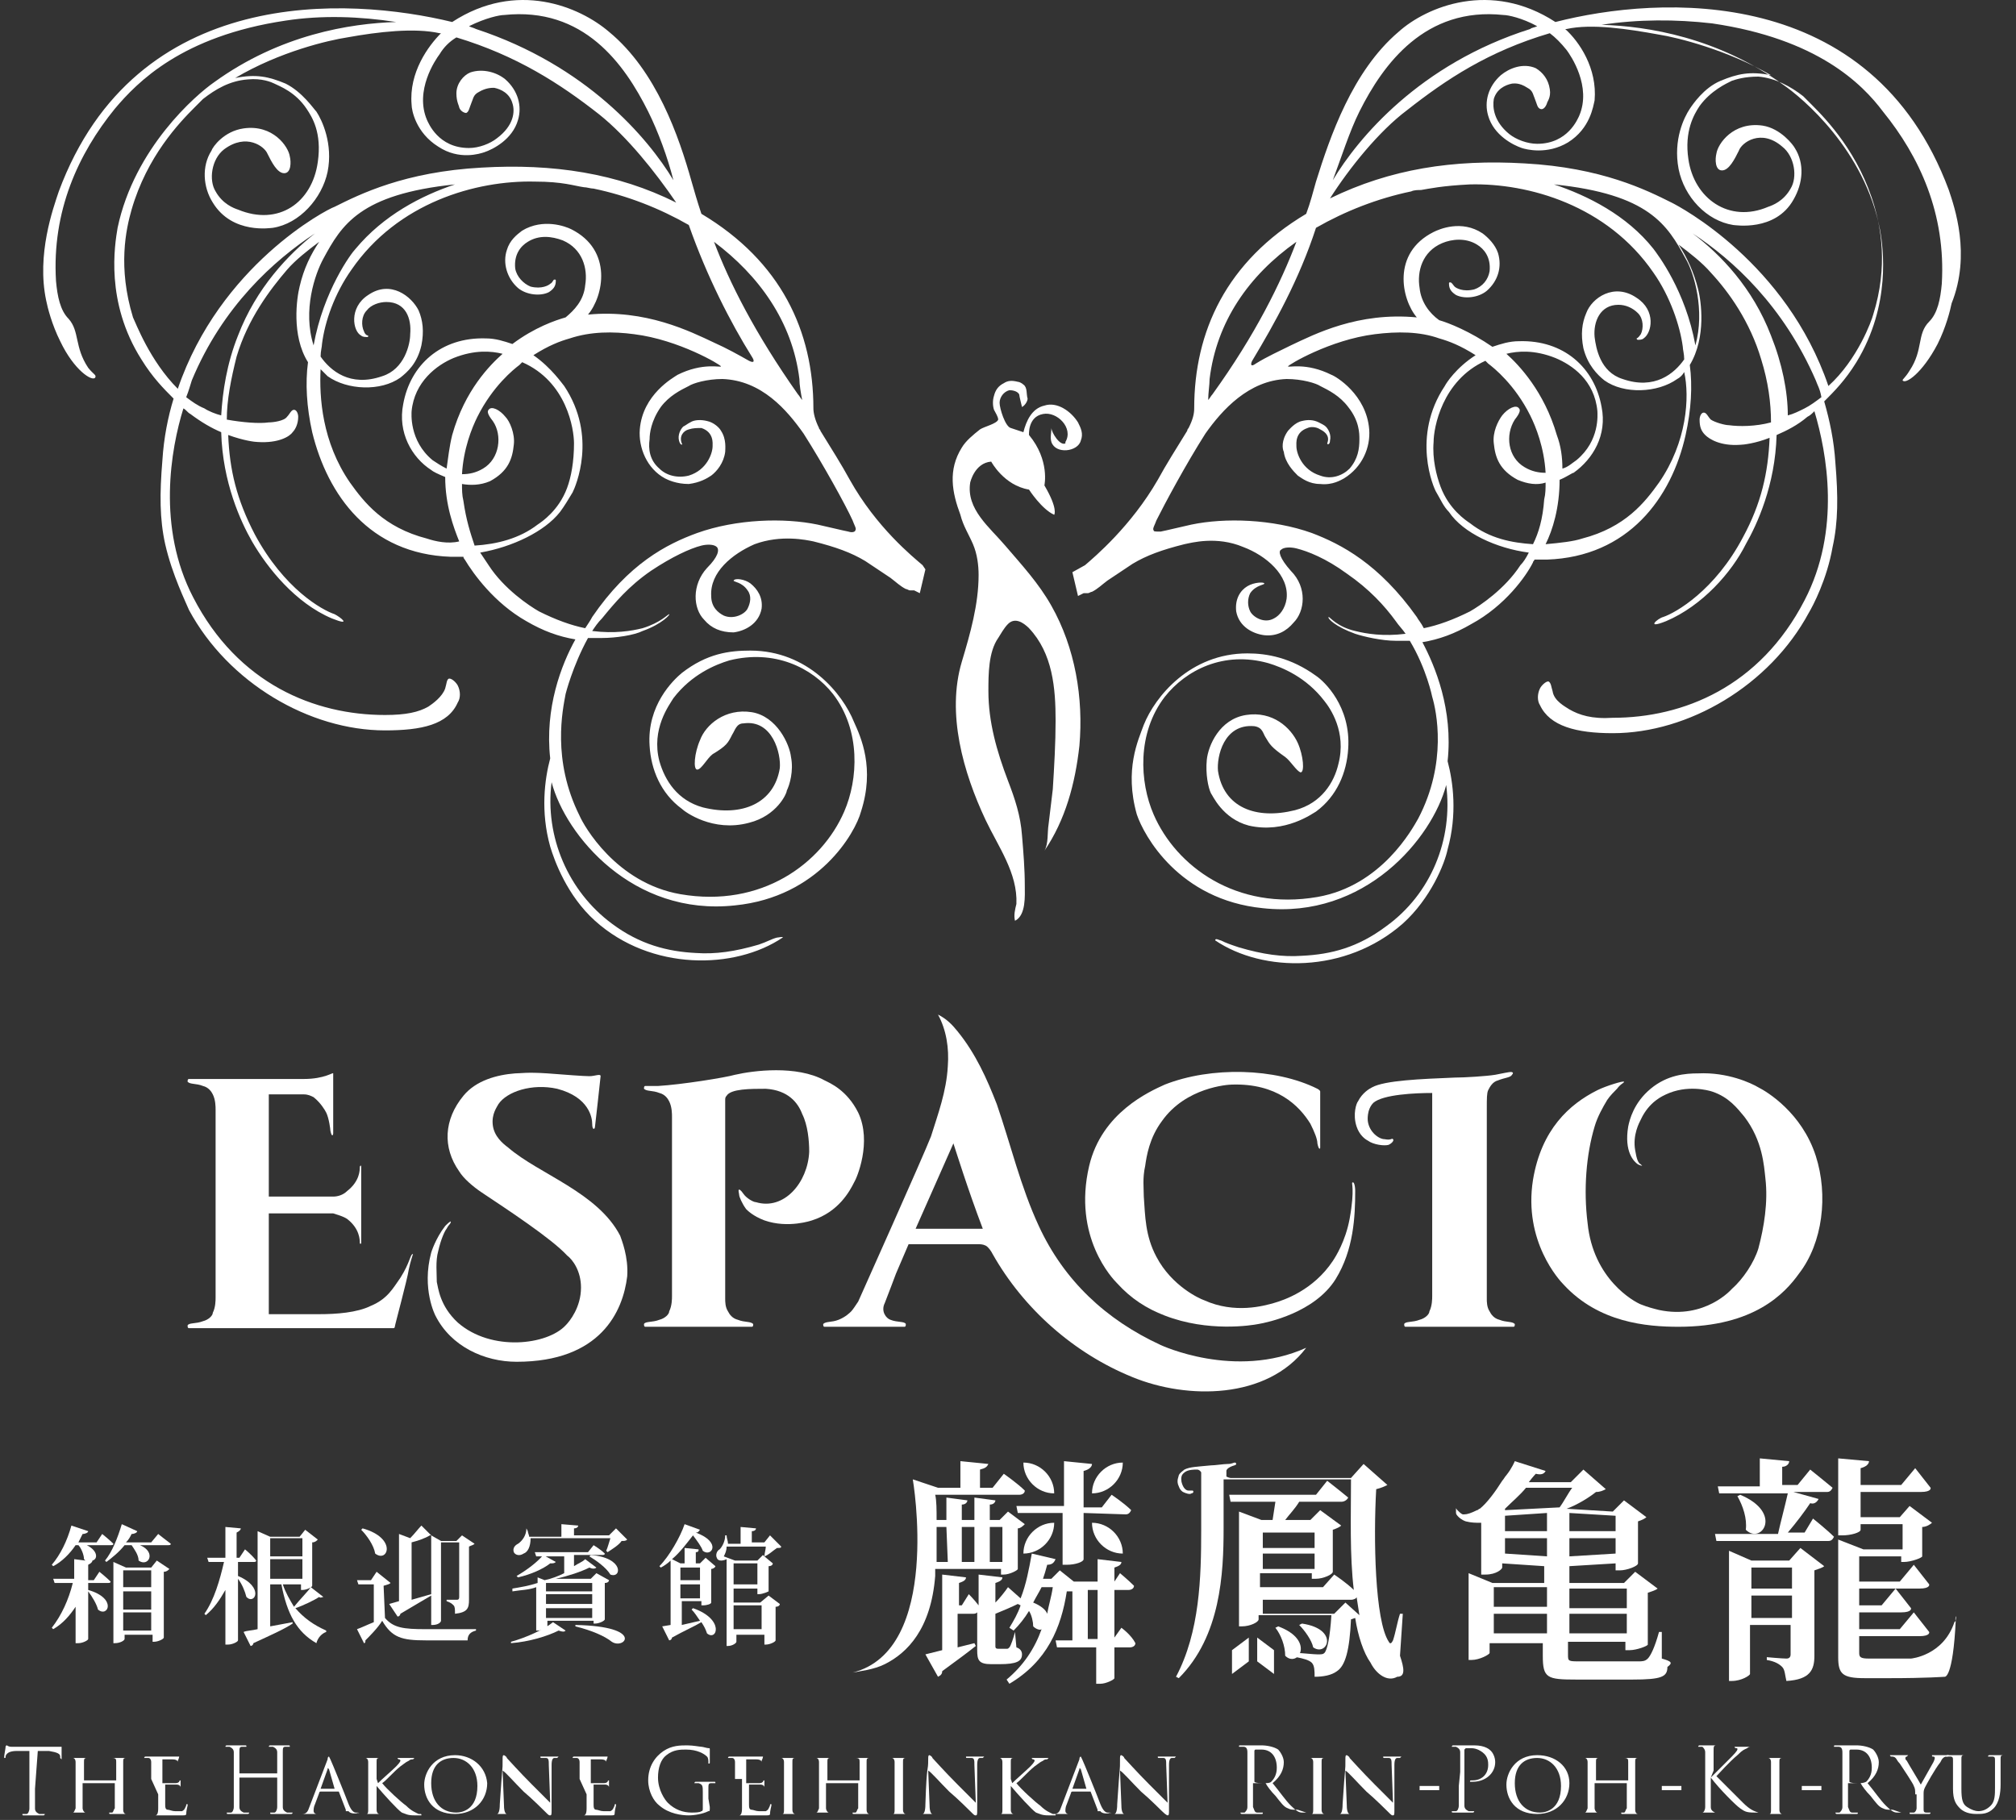 <svg width="144" height="130" viewBox="0 0 144 130" fill="none" xmlns="http://www.w3.org/2000/svg">
<rect x="0" y="0" width="144" height="130" fill="#333333" stroke="none"/>
<path d="M139.2 13.572C133.7 -1.228 118.5 -0.328 111.1 1.572C106.5 -1.428 101.9 0.472 99.9 2.272C96.6 5.072 95 9.772 94 12.972C93.8 13.672 93.6 14.472 93.3 15.272C87.6 18.672 85.3 23.672 85.3 29.172C85.3 29.572 85.2 29.972 84.9 30.572C84.9 30.572 84.8 30.672 84.8 30.772C84 32.072 83.3 33.172 82.7 34.272C80.8 37.572 78.2 39.772 77.5 40.372L76.6 40.872L77 42.572L77.4 42.372C77.5 42.372 77.5 42.372 77.6 42.372H77.7C77.8 42.372 77.9 42.272 78 42.272C78.4 42.072 78.7 41.772 79.1 41.472C79.7 41.072 80.3 40.672 80.9 40.272C81.9 39.672 83 39.272 84.6 38.872C85.1 38.772 86.9 38.272 88.8 39.072C90.4 39.672 92.1 41.072 91.9 42.772C91.8 43.472 91.4 43.972 91 44.172C90.3 44.572 89.5 44.072 89.3 43.672C89.1 43.272 89.1 42.772 89.3 42.372C89.7 41.772 90.4 41.772 90.3 41.672C90.3 41.572 89.6 41.572 89.1 41.872C88.6 42.172 88.2 42.772 88.3 43.672C88.5 44.772 89.5 45.272 90.3 45.372C91.2 45.472 91.9 45.072 92.4 44.472C93.2 43.672 93.4 41.972 92.2 40.772C91.4 39.872 91.3 39.372 91.5 39.272C91.7 39.072 92.2 39.072 92.6 39.172C93.4 39.372 94.7 39.872 96.2 40.972C97.8 42.072 98.9 43.272 99.7 44.372C99.9 44.672 100.2 44.972 100.4 45.272C98.8 45.472 97.6 45.272 96.8 45.072C95.5 44.772 95 44.072 94.9 44.072C94.8 44.172 95.4 44.772 96.8 45.272C97.4 45.472 98.7 45.772 99.7 45.772C100 45.772 100.4 45.772 100.7 45.772C101.9 47.772 102.3 49.772 102.3 49.772C102.6 50.772 103.4 54.472 101.3 58.472C100.9 59.172 98.7 63.272 94.1 64.072C88.3 65.072 84 61.872 82.4 58.172C81.4 55.872 81.2 52.372 83.2 49.772C84.7 47.872 87.4 46.472 90.6 47.372C91.6 47.672 93.3 48.372 94.6 50.072C95 50.572 96.2 52.272 95.6 54.572C95.3 55.872 94.4 57.372 92.5 57.872C89.7 58.572 87.4 57.672 87 55.072C86.9 54.072 87.4 51.672 89.6 51.872C90.2 51.972 90.2 52.372 90.4 52.672C90.7 53.172 90.8 53.372 91.8 54.072C92.2 54.372 92.6 55.072 92.9 55.172C93.2 55.172 93.1 53.972 92.7 53.072C92.2 51.972 90.9 50.772 89 51.072C87.1 51.372 86.3 53.272 86.2 54.272C86.1 55.272 86.3 56.272 86.5 56.672C86.6 56.772 87.3 58.472 89.2 58.972C91.8 59.572 93.8 58.072 94 57.972C95.5 56.872 96.2 55.172 96.3 53.472C96.5 50.472 94.6 48.672 94 48.272C92.2 46.972 90.5 46.672 89.1 46.672C85 46.672 82.5 49.772 81.7 51.772C81.3 52.872 80.3 54.972 81.2 58.172C81.7 59.672 84.2 64.272 90.2 64.872C97.5 65.672 102.3 59.872 103.3 56.072C103.8 59.972 102.2 63.872 99 66.172C97 67.672 95.1 68.172 93 68.272C91.6 68.372 90.2 68.172 88.5 67.672C87.9 67.472 87.6 67.372 87.2 67.172C87.1 67.172 86.8 66.972 86.8 67.172C90.2 69.472 96.1 69.572 100.2 65.972C102.2 64.172 103.2 61.672 103.4 60.672C104.1 58.172 103.8 55.872 103.4 54.372C103.8 50.672 102.5 47.572 101.6 45.872C102.8 45.672 103.9 45.272 105.1 44.572C107.5 43.272 109 41.172 109.5 40.172C109.5 40.072 109.6 40.072 109.6 39.972C109.9 39.972 110.2 39.972 110.5 39.972C116.3 39.772 119.4 35.572 120.4 31.072C120.8 29.272 120.9 27.572 120.7 26.072C121.9 24.072 121.5 21.472 121.3 20.672C121 19.472 120.5 18.372 119.9 17.472C120.7 18.072 121.6 18.772 122.2 19.472C123.5 20.872 125 22.972 125.8 25.672C126.3 27.272 126.5 28.772 126.5 30.172C125.4 30.472 124.2 30.472 123.5 30.372C123.2 30.372 122.5 30.172 122.2 29.972C122 29.772 121.9 29.472 121.7 29.472C121.5 29.472 121.4 29.772 121.4 29.972C121.4 30.472 121.5 30.772 121.8 31.072C122.1 31.372 122.9 31.872 124.3 31.772C124.5 31.772 125.4 31.672 126.4 31.272C126.3 33.772 125.8 35.972 124.5 38.372C122.5 42.172 119.7 43.772 118.8 44.072C118.4 44.172 117.5 44.972 119 44.372C121.6 43.272 123.7 40.872 124.7 38.872C125.5 37.472 126.8 34.672 126.9 31.072C127.6 30.772 128.4 30.372 129.1 29.772C129.3 29.672 129.4 29.572 129.6 29.372C130.5 32.372 131.5 37.872 128.9 42.872C125.7 49.072 120.2 51.272 115.2 51.272C113.7 51.372 112.8 51.072 112.1 50.672C111.8 50.472 111 50.072 110.9 49.372C110.8 49.072 110.8 48.772 110.6 48.672C110.4 48.672 110.1 48.972 110 49.172C109.8 49.572 109.8 50.072 110 50.372C110.7 51.872 112.6 52.372 115.2 52.372C120.6 52.372 126.4 48.972 129.2 43.772C129.5 43.272 130.5 41.372 130.9 39.072C131.3 37.272 131.3 35.472 131.1 33.072C131 31.472 130.7 30.072 130.3 28.672C131 27.972 131.8 27.172 132.6 25.872C135.1 21.772 134.5 17.672 134.3 16.472C133.2 10.672 128.7 6.972 127.4 6.072C122.7 2.672 117.7 1.872 114.4 1.772C117 1.372 119.7 1.372 122.3 1.672C129.8 2.772 133 5.972 134.5 7.972C137.1 11.172 139 15.272 138.7 20.272C138.6 21.372 138.4 22.372 137.8 22.972C136.9 23.872 137.4 24.972 136.4 26.472C136.1 26.972 135.9 27.072 135.9 27.172C136.1 27.472 137.3 26.672 138.4 24.572C139 23.372 139.3 22.172 139.4 21.672C140.8 18.172 139.6 14.772 139.2 13.572ZM97.1 7.972C98.8 4.572 101.8 0.472 107.4 1.072C107.7 1.072 108.7 1.272 109.8 1.872C109.6 1.972 109.4 1.972 109.3 2.072C101.4 4.572 97 9.872 95.2 12.872C95.8 11.272 96.4 9.372 97.1 7.972ZM86.4 27.072C86.9 22.972 89.2 19.672 92.6 17.272C91.5 20.172 89.7 23.872 86.6 28.172C86.5 28.272 86.4 28.472 86.3 28.572C86.3 28.072 86.4 27.472 86.4 27.072ZM108.6 40.372C107.5 42.072 105.7 43.272 105 43.672C103.8 44.272 102.7 44.672 101.7 44.872C101.5 44.472 101.3 44.272 101.2 44.072C98.5 40.272 95.8 38.872 93.7 38.072C90.9 37.072 87.5 36.972 85.1 37.472C84.2 37.672 83.4 37.872 82.9 37.972C82.5 37.972 82.4 37.972 82.4 37.872C82.3 37.772 82.5 37.472 82.6 37.172C83.2 35.972 84.7 33.172 86.1 30.972C87.3 29.272 89.2 27.172 91.9 27.072C93 27.072 94 27.372 94.3 27.572C94.9 27.872 95.7 28.272 96.3 29.072C97.1 30.072 97.1 30.972 97.1 31.372C97.1 32.072 97 32.772 96.4 33.472C95.9 33.972 95.1 34.272 94.3 33.972C93 33.572 92.6 32.372 92.6 31.872C92.6 31.672 92.5 30.872 93.4 30.572C93.6 30.472 94 30.472 94.3 30.672C94.7 30.872 95 31.172 94.8 31.672C94.8 31.772 95 31.772 95 31.472C95.1 31.072 94.9 30.672 94.7 30.472C94.6 30.372 94.4 30.272 94.2 30.172C93.8 29.972 93.4 29.972 93 30.072C92.5 30.172 92.1 30.672 92 30.772C91.5 31.472 91.6 32.072 91.7 32.272C91.8 33.072 92.4 33.672 92.7 33.972C93 34.172 93.5 34.572 94.3 34.572C95.2 34.672 95.8 34.272 96 34.172C97.3 33.372 97.9 31.972 97.8 30.672C97.6 28.172 95.4 26.872 95.1 26.772C93.3 25.872 92 26.272 92 26.172C92 26.072 95 24.272 98.2 23.872C99.8 23.672 101.4 23.672 102.8 24.172C103.5 24.372 104.3 24.672 105.4 25.372C104 26.272 103.3 27.372 103.2 27.572C100.8 31.172 102.4 34.872 102.6 35.172C102.9 35.672 103.1 36.172 103.5 36.572C104.5 38.072 106.9 39.172 109.2 39.472C109 39.872 108.8 40.172 108.6 40.372ZM109.5 38.872C108 38.772 106.4 38.472 105 37.372C104.7 37.172 103.5 36.372 102.9 34.772C102.6 33.972 102.3 32.772 102.4 31.572C102.4 30.572 103 27.172 106.1 25.772C106.2 25.872 106.2 25.872 106.3 25.972C106.7 26.272 108.2 27.472 109.3 29.672C109.7 30.472 110.3 31.972 110.4 33.772C109.9 33.772 109.4 33.672 108.9 33.372C107.7 32.672 107.5 31.072 108.2 29.972C108.6 29.472 108.6 29.272 108.5 29.172C108.3 28.872 107.7 29.172 107.3 29.672C107 30.072 106.6 30.872 106.7 31.672C106.8 32.672 107.1 33.572 108.4 34.272C109.1 34.572 109.8 34.672 110.4 34.472C110.4 34.872 110.4 35.272 110.3 35.672C110.2 37.072 109.9 38.072 109.5 38.872ZM107.6 25.272C108.4 25.072 109.6 24.972 111.1 25.572C112.3 26.072 113.9 27.172 114.1 29.372C114.1 29.572 114.3 31.472 112.6 32.872C112.3 33.072 112 33.372 111.6 33.472C111.6 32.672 111.5 31.872 111.2 31.072C110.3 27.972 108.5 26.072 107.6 25.272ZM118.5 34.472C117.5 35.872 116.1 37.672 113 38.472C112.4 38.672 111.5 38.772 110.4 38.872C110.9 37.872 111.4 36.272 111.4 34.272C111.9 34.072 112.3 33.772 112.4 33.772C113.8 32.772 114.8 31.072 114.4 29.072C113.9 26.272 111.7 24.272 108.5 24.372C107.8 24.372 107.2 24.572 106.6 24.772C105 23.672 103.5 23.072 102.8 22.872C102.1 22.372 101.5 21.572 101.4 20.572C101.2 19.372 101.6 17.972 103 17.372C103.7 17.072 104.7 16.972 105.5 17.472C106 17.772 106.5 18.372 106.4 19.372C106.3 19.972 105.9 20.472 105.3 20.672C104.5 20.872 104 20.572 103.9 20.472C103.8 20.372 103.7 20.172 103.6 20.172C103.5 20.172 103.5 20.172 103.5 20.272C103.5 20.672 103.7 20.872 104 21.072C104.6 21.372 105.6 21.272 106.2 20.772C107 20.072 107.3 19.072 107 18.072C106.8 17.472 106.3 16.972 105.9 16.672C104.4 15.672 102.8 16.372 102.4 16.572C99.4 18.072 100.1 21.372 101.2 22.672C97 22.272 93.9 23.872 92.2 24.672C91.4 25.072 90.5 25.472 89.7 25.972C89.3 26.272 89.3 25.972 89.5 25.672C91 23.172 92.8 19.972 94 16.272C96.1 15.072 98.4 14.172 100.8 13.672C101 13.572 101.3 13.572 101.5 13.572C102.1 13.472 103 13.272 105 13.172C109.2 13.072 114.8 14.672 118.1 19.472C119.3 21.172 120 23.272 120.2 24.772C120.2 24.972 120.3 25.272 120.3 25.672C119.6 26.672 118.2 27.872 115.9 27.072C114.3 26.572 114 24.872 113.9 24.072C113.8 22.972 114.3 21.772 115.6 21.772C116.1 21.772 116.6 21.972 117 22.372C117.4 22.772 117.4 23.472 117.2 23.872C117 24.172 116.9 24.172 116.9 24.172C116.9 24.172 116.9 24.272 117 24.272C117.1 24.272 117.3 24.272 117.4 24.172C118 23.772 118.3 22.172 116.9 21.272C115.3 20.172 113.7 21.272 113.3 22.372C113 23.072 112.9 23.872 113.1 24.872C113.4 26.072 114.1 26.772 114.6 27.172C116 28.172 118.4 28.072 119.8 27.072C120 26.972 120.2 26.772 120.3 26.572C120.7 28.372 120.5 31.572 118.5 34.472ZM121.1 24.672C120.4 20.772 118.4 18.172 118.1 17.772C116.2 15.372 113.4 13.972 111 13.172C117.8 13.872 119.1 16.072 120.4 18.472C121 19.472 121.8 22.172 121.1 24.672ZM128.9 29.172C128.5 29.372 128.1 29.572 127.7 29.672C127.7 27.972 127.3 25.972 126.5 23.972C125.2 20.572 122.9 18.172 120.9 16.672C123.8 18.572 127.4 21.872 129.7 27.172C129.8 27.472 130 27.772 130.1 28.372C129.7 28.672 129.3 28.972 128.9 29.172ZM118.5 2.472C119.8 2.672 123.4 3.572 126.5 5.372C125 5.072 124.1 5.272 122.9 5.772C121.7 6.272 120.9 7.472 120.7 7.772C120.3 8.372 119.5 9.972 119.9 12.072C120.3 14.072 121.9 15.772 123.8 16.072C123.9 16.072 126.8 16.572 128.1 14.272C128.8 13.072 128.9 11.672 128.2 10.572C128.1 10.372 127.2 9.172 125.9 8.972C123.8 8.672 122.7 10.272 122.6 10.972C122.5 11.372 122.5 12.172 123 12.172C123.5 12.172 123.9 11.372 124.2 10.772C124.4 10.172 125.8 9.172 127.3 10.472C128.2 11.172 128.4 12.672 127.9 13.472C127.4 14.372 126.6 14.672 126.3 14.772C123.5 15.972 121 14.172 120.6 11.372C120.3 9.372 121 8.172 121.4 7.572C122.2 6.472 123.3 5.972 123.7 5.772C124 5.672 124.6 5.472 125.6 5.472C126.8 5.572 127.9 6.172 128.8 6.872C129 7.072 129.2 7.272 129.4 7.472C130.5 8.572 132.8 10.972 133.9 14.772C134.3 16.172 134.9 18.972 133.8 22.472C133.7 22.872 132.7 25.672 130.6 27.572C127.6 18.772 120 14.772 119.4 14.472C117.6 13.572 114.4 11.972 108.9 11.672C103.8 11.372 99.3 12.072 95 14.172C96.4 11.972 98.5 9.372 100.5 7.872C103.3 5.672 106.3 3.672 110.7 2.372C111.1 2.672 111.5 3.072 111.9 3.572C112.2 3.972 113.7 6.172 112.8 8.272C112.7 8.472 112 10.272 109.8 10.272C109.1 10.272 108.3 9.972 107.8 9.572C106.7 8.672 106.6 7.672 106.7 7.072C106.9 6.372 107.5 6.072 108 5.972C108.1 5.972 108.5 5.872 109.1 6.272C109.5 6.472 109.5 6.772 109.6 6.972C109.8 7.472 109.8 7.672 110 7.772C110.2 7.872 110.4 7.672 110.5 7.372C110.5 7.272 110.8 6.972 110.7 6.372C110.6 5.672 110.2 5.172 109.7 4.872C108.8 4.472 107.8 4.872 107.2 5.372C106.3 6.172 106 7.272 106.3 8.272C106.7 9.672 108.1 10.372 108.7 10.572C109 10.672 110.5 11.072 112 10.172C113.6 9.172 113.8 7.572 113.9 7.172C114.1 4.872 112.8 2.972 111.8 2.072C111.8 2.072 111.8 2.072 111.9 2.072C113.7 1.672 116.3 2.072 118.5 2.472Z" fill="white"/>
<path d="M65.9 40.372C65.2 39.772 62.6 37.672 60.7 34.272C60.1 33.172 59.4 32.072 58.6 30.772C58.6 30.672 58.5 30.672 58.5 30.572C58.2 29.972 58.1 29.472 58.1 29.172C58.1 23.672 55.8 18.672 50.1 15.272C49.8 14.372 49.6 13.672 49.4 12.972C48.5 9.772 46.9 5.072 43.5 2.272C41.4 0.472 36.9 -1.428 32.3 1.572C24.9 -0.228 9.7 -1.128 4.2 13.672C3.8 14.872 2.6 18.172 3.3 21.472C3.4 21.972 3.7 23.172 4.3 24.372C5.3 26.472 6.6 27.272 6.8 26.972C6.9 26.772 6.7 26.772 6.3 26.272C5.3 24.772 5.7 23.672 4.9 22.772C4.3 22.172 4.1 21.172 4 20.072C3.7 15.072 5.6 10.972 8.2 7.772C9.8 5.872 13 2.572 20.4 1.472C23 1.072 25.7 1.172 28.3 1.572C25 1.672 20 2.472 15.3 5.872C14 6.772 9.6 10.572 8.4 16.272C8.2 17.472 7.5 21.572 10.1 25.672C10.9 26.972 11.7 27.772 12.4 28.472C12 29.772 11.7 31.272 11.6 32.872C11.4 35.272 11.4 37.072 11.8 38.872C12.3 41.072 13.3 43.072 13.5 43.572C16.3 48.772 22.1 52.172 27.5 52.172C30.1 52.172 32 51.772 32.7 50.172C32.9 49.872 32.9 49.372 32.7 48.972C32.6 48.772 32.3 48.472 32.1 48.472C31.9 48.472 31.9 48.872 31.8 49.172C31.6 49.772 30.9 50.272 30.6 50.472C29.9 50.872 29 51.072 27.5 51.072C22.5 51.072 17 48.872 13.8 42.672C11.2 37.672 12.2 32.072 13.1 29.172C13.3 29.272 13.4 29.472 13.6 29.572C14.4 30.172 15.1 30.572 15.8 30.872C15.9 34.472 17.2 37.272 18 38.672C19.1 40.572 21.1 43.072 23.7 44.172C25.2 44.772 24.3 44.072 23.9 43.872C23 43.572 20.3 42.072 18.2 38.172C16.9 35.672 16.4 33.572 16.3 31.072C17.4 31.472 18.2 31.572 18.4 31.572C19.9 31.672 20.7 31.172 20.9 30.872C21.1 30.672 21.3 30.272 21.3 29.772C21.3 29.572 21.2 29.272 21 29.272C20.8 29.272 20.7 29.572 20.5 29.772C20.3 30.072 19.5 30.172 19.2 30.172C18.5 30.272 17.3 30.172 16.2 29.972C16.2 28.572 16.5 27.072 16.9 25.472C17.7 22.772 19.3 20.672 20.5 19.272C21.1 18.572 22 17.872 22.8 17.272C22.2 18.172 21.7 19.172 21.4 20.472C21.2 21.272 20.8 23.972 22 25.872C21.8 27.372 21.9 29.072 22.3 30.872C23.4 35.372 26.4 39.572 32.2 39.772C32.5 39.772 32.8 39.772 33.1 39.772C33.1 39.872 33.2 39.972 33.2 39.972C33.8 40.972 35.3 43.072 37.6 44.372C38.8 45.072 39.9 45.472 41.1 45.672C40.1 47.472 38.9 50.572 39.3 54.172C38.9 55.672 38.6 57.972 39.3 60.472C39.6 61.472 40.5 63.972 42.5 65.772C46.5 69.372 52.5 69.272 55.9 66.972C56 66.872 55.6 66.972 55.5 66.972C55.1 67.072 54.8 67.272 54.2 67.472C52.5 67.972 51.1 68.172 49.7 68.072C47.7 67.972 45.7 67.472 43.7 65.972C40.6 63.672 38.9 59.772 39.4 55.872C40.4 59.672 45.2 65.472 52.5 64.672C58.5 64.072 61.1 59.472 61.5 57.972C62.5 54.872 61.5 52.672 61 51.572C60.2 49.572 57.7 46.472 53.6 46.472C52.1 46.472 50.5 46.672 48.7 48.072C48.1 48.572 46.2 50.372 46.4 53.272C46.5 54.972 47.2 56.672 48.7 57.772C48.9 57.972 50.9 59.472 53.5 58.772C55.5 58.272 56.2 56.672 56.2 56.472C56.4 56.072 56.7 55.072 56.5 54.072C56.4 53.172 55.5 51.172 53.7 50.872C51.8 50.572 50.4 51.772 50 52.872C49.6 53.772 49.5 54.972 49.8 54.972C50.1 54.972 50.5 54.172 50.9 53.872C51.9 53.272 52 53.072 52.3 52.472C52.5 52.172 52.6 51.672 53.1 51.672C55.2 51.372 55.8 53.872 55.7 54.872C55.3 57.372 53 58.372 50.2 57.672C48.4 57.172 47.5 55.772 47.1 54.372C46.5 52.072 47.8 50.372 48.1 49.872C49.4 48.172 51.1 47.472 52.1 47.172C55.3 46.372 58 47.672 59.5 49.572C61.5 52.172 61.3 55.672 60.3 57.972C58.7 61.672 54.4 64.872 48.6 63.872C44 63.072 41.7 58.972 41.4 58.272C39.4 54.272 40.2 50.672 40.4 49.572C40.4 49.572 40.9 47.572 42 45.572C42.3 45.572 42.6 45.572 43 45.572C44 45.572 45.3 45.372 45.9 45.072C47.3 44.572 47.9 43.872 47.8 43.872C47.7 43.872 47.2 44.472 45.9 44.872C45.1 45.072 43.9 45.272 42.3 45.072C42.5 44.772 42.7 44.472 43 44.172C43.9 43.072 44.9 41.872 46.5 40.772C48 39.772 49.3 39.172 50.1 38.972C50.5 38.872 51 38.872 51.2 39.072C51.4 39.272 51.3 39.772 50.5 40.572C49.4 41.772 49.5 43.472 50.3 44.272C50.8 44.872 51.5 45.172 52.4 45.172C53.2 45.072 54.2 44.572 54.4 43.472C54.5 42.672 54.1 42.072 53.6 41.672C53.2 41.372 52.5 41.272 52.4 41.472C52.4 41.572 53 41.572 53.4 42.172C53.7 42.572 53.6 43.072 53.4 43.472C53.2 43.872 52.4 44.272 51.7 43.972C51.3 43.772 50.8 43.372 50.8 42.572C50.7 40.872 52.3 39.572 53.9 38.872C55.8 38.172 57.6 38.572 58.1 38.672C59.7 39.072 60.8 39.472 61.8 40.072C62.4 40.472 63 40.872 63.6 41.272C64 41.572 64.3 41.872 64.7 42.072C64.8 42.072 64.9 42.172 65 42.172H65.1C65.2 42.172 65.2 42.172 65.3 42.172L65.7 42.372L66.1 40.672L65.9 40.372ZM57.1 27.072C57.1 27.472 57.2 28.072 57.3 28.572C57.2 28.472 57.1 28.272 57 28.172C53.9 23.772 52.1 20.172 51 17.272C54.2 19.672 56.6 22.972 57.1 27.072ZM36 1.072C41.7 0.472 44.6 4.572 46.3 7.972C47 9.372 47.7 11.272 48.1 12.872C46.3 9.872 41.9 4.672 34 2.072C33.8 1.972 33.7 1.972 33.5 1.872C34.7 1.272 35.7 1.072 36 1.072ZM17 23.972C16.2 25.972 15.9 27.972 15.8 29.672C15.4 29.572 14.9 29.372 14.6 29.172C14.1 28.972 13.7 28.672 13.3 28.372C13.5 27.872 13.6 27.472 13.7 27.172C15.9 21.872 19.6 18.572 22.5 16.672C20.6 18.172 18.3 20.572 17 23.972ZM12.7 27.772C10.7 25.772 9.7 23.072 9.5 22.672C8.4 19.072 9 16.372 9.4 14.972C10.5 11.172 12.8 8.772 13.9 7.672C14.1 7.472 14.3 7.272 14.5 7.072C15.4 6.372 16.4 5.772 17.7 5.672C18.7 5.572 19.4 5.872 19.6 5.972C20 6.172 21.1 6.572 21.9 7.772C22.3 8.372 23 9.472 22.7 11.572C22.3 14.472 19.9 16.172 17 14.972C16.7 14.872 15.9 14.572 15.4 13.672C14.9 12.872 15.1 11.372 16 10.672C17.6 9.472 18.9 10.472 19.1 10.972C19.4 11.572 19.8 12.372 20.3 12.372C20.8 12.372 20.8 11.572 20.7 11.172C20.6 10.472 19.5 8.872 17.4 9.172C16 9.372 15.2 10.472 15.1 10.772C14.4 11.872 14.5 13.372 15.2 14.472C16.6 16.772 19.4 16.272 19.5 16.272C21.4 15.972 23 14.172 23.4 12.272C23.8 10.272 23 8.572 22.6 7.972C22.4 7.772 21.6 6.572 20.4 5.972C19.2 5.472 18.3 5.272 16.8 5.572C20 3.672 23.5 2.872 24.8 2.672C27 2.272 29.6 1.972 31.4 2.372C31.4 2.372 31.4 2.372 31.5 2.372C30.6 3.272 29.2 5.172 29.4 7.472C29.4 7.872 29.7 9.472 31.3 10.472C32.8 11.472 34.3 10.972 34.6 10.872C35.2 10.672 36.6 9.972 37 8.572C37.3 7.572 37 6.472 36.1 5.672C35.5 5.172 34.5 4.872 33.6 5.172C33.1 5.372 32.6 5.972 32.6 6.672C32.6 7.272 32.8 7.572 32.8 7.672C32.9 7.972 33.2 8.072 33.3 8.072C33.5 7.972 33.5 7.772 33.7 7.272C33.8 7.072 33.8 6.772 34.2 6.572C34.7 6.272 35.1 6.272 35.3 6.272C35.8 6.372 36.4 6.672 36.6 7.372C36.8 7.972 36.7 8.972 35.5 9.872C35 10.272 34.2 10.572 33.5 10.572C31.3 10.572 30.6 8.772 30.5 8.572C29.6 6.472 31.1 4.272 31.4 3.872C31.7 3.372 32.1 2.972 32.6 2.672C36.9 3.972 40 5.972 42.8 8.172C44.8 9.772 46.8 12.272 48.3 14.472C44.1 12.372 39.5 11.672 34.4 11.972C28.9 12.272 25.7 13.872 23.9 14.772C23.3 14.972 15.7 18.972 12.7 27.772ZM22.4 24.672C21.6 22.172 22.5 19.572 23.1 18.472C24.4 16.072 25.7 13.872 32.5 13.172C30.1 13.972 27.4 15.372 25.4 17.772C25.1 18.072 23.1 20.772 22.4 24.672ZM30.5 38.472C27.4 37.672 26 35.872 25 34.472C23 31.572 22.8 28.372 22.9 26.372C23.1 26.572 23.2 26.672 23.4 26.872C24.8 27.872 27.2 27.972 28.6 26.972C29.1 26.572 29.8 25.972 30.1 24.672C30.3 23.672 30.2 22.872 29.9 22.172C29.4 21.172 27.9 19.972 26.3 21.072C24.9 21.972 25.2 23.672 25.8 23.972C25.9 24.072 26.1 24.072 26.2 24.072C26.3 24.072 26.3 24.072 26.3 23.972C26.3 23.972 26.1 23.972 26 23.672C25.8 23.272 25.8 22.572 26.2 22.172C26.5 21.772 27.1 21.572 27.6 21.572C29 21.572 29.4 22.772 29.3 23.872C29.3 24.572 28.9 26.372 27.3 26.872C25 27.672 23.6 26.472 22.9 25.472C22.9 25.072 23 24.772 23 24.572C23.2 22.972 23.9 20.972 25.1 19.272C28.4 14.472 34 12.872 38.2 12.972C40.2 12.972 41 13.272 41.7 13.372C41.9 13.372 42.2 13.472 42.4 13.472C44.8 13.972 47.1 14.872 49.2 16.072C50.5 19.772 52.2 23.072 53.7 25.472C53.9 25.772 53.9 25.972 53.5 25.772C52.8 25.372 51.9 24.872 51 24.472C49.3 23.672 46.1 22.072 42 22.472C43.1 21.172 43.8 17.872 40.8 16.372C40.4 16.172 38.8 15.572 37.3 16.472C36.9 16.772 36.4 17.172 36.2 17.872C35.9 18.772 36.2 19.872 37 20.572C37.6 21.072 38.6 21.172 39.2 20.872C39.5 20.672 39.7 20.472 39.7 20.072C39.7 19.972 39.7 19.972 39.6 19.972C39.5 19.972 39.5 20.172 39.3 20.272C39.2 20.372 38.7 20.672 37.9 20.472C37.4 20.272 36.9 19.772 36.8 19.172C36.7 18.172 37.2 17.572 37.7 17.272C38.5 16.772 39.4 16.872 40.2 17.172C41.6 17.772 42 19.172 41.8 20.372C41.7 21.472 41 22.172 40.4 22.672C39.7 22.872 38.2 23.372 36.6 24.572C36 24.372 35.4 24.172 34.7 24.172C31.5 24.072 29.3 26.072 28.8 28.872C28.4 30.872 29.4 32.672 30.8 33.572C30.9 33.672 31.3 33.872 31.8 34.072C31.8 36.072 32.4 37.672 32.8 38.672C32 38.872 31.1 38.672 30.5 38.472ZM35.9 25.272C35 26.072 33.2 27.872 32.3 31.072C32.1 31.872 32 32.772 31.9 33.472C31.5 33.272 31.2 33.072 30.9 32.872C29.2 31.472 29.4 29.472 29.4 29.372C29.6 27.272 31.2 26.072 32.4 25.572C33.9 24.972 35.1 25.072 35.9 25.272ZM33.1 35.772C33 35.372 33 34.972 33 34.572C33.6 34.672 34.3 34.672 35 34.372C36.3 33.672 36.6 32.772 36.7 31.772C36.8 30.972 36.4 30.072 36.1 29.772C35.7 29.272 35.1 28.972 34.9 29.272C34.8 29.372 34.8 29.572 35.2 30.072C35.9 31.072 35.7 32.772 34.5 33.472C34 33.772 33.5 33.872 33 33.872C33.1 32.072 33.7 30.572 34.1 29.772C35.2 27.572 36.7 26.372 37.1 26.072C37.2 25.972 37.2 25.972 37.3 25.872C40.5 27.272 41 30.672 41 31.672C41 32.972 40.8 34.072 40.5 34.872C39.9 36.472 38.7 37.272 38.4 37.472C37.1 38.472 35.5 38.872 33.9 38.972C33.6 38.072 33.3 37.172 33.1 35.772ZM61.1 37.872C61.1 37.972 60.9 38.072 60.6 37.972C60.1 37.872 59.3 37.672 58.4 37.472C56 36.972 52.6 37.072 49.8 38.072C47.6 38.872 44.9 40.272 42.3 44.072C42.2 44.272 42 44.572 41.8 44.872C40.8 44.672 39.7 44.272 38.5 43.672C37.8 43.272 36 42.072 34.9 40.372C34.7 40.072 34.5 39.772 34.3 39.472C36.6 39.072 38.9 37.972 40 36.572C40.3 36.172 40.6 35.672 40.9 35.172C41.1 34.772 42.7 31.172 40.3 27.572C40.2 27.472 39.4 26.272 38.1 25.372C39.2 24.672 40 24.372 40.7 24.172C42.2 23.672 43.8 23.672 45.3 23.872C48.5 24.272 51.5 26.072 51.5 26.172C51.5 26.272 50.2 25.872 48.4 26.772C48.1 26.972 45.9 28.172 45.7 30.672C45.6 31.972 46.2 33.472 47.5 34.172C47.7 34.272 48.3 34.572 49.2 34.572C50 34.472 50.5 34.172 50.8 33.972C51.2 33.672 51.7 33.072 51.8 32.272C51.8 32.072 51.9 31.372 51.5 30.772C51.4 30.572 51 30.172 50.5 30.072C50.1 29.972 49.6 29.972 49.3 30.172C49.1 30.272 49 30.372 48.8 30.472C48.6 30.672 48.4 31.072 48.5 31.472C48.6 31.872 48.8 31.772 48.7 31.672C48.5 31.172 48.8 30.772 49.2 30.672C49.5 30.572 49.8 30.572 50.1 30.572C51 30.872 50.9 31.672 50.9 31.872C50.9 32.372 50.5 33.572 49.2 33.972C48.4 34.172 47.6 33.972 47.1 33.472C46.4 32.872 46.3 32.072 46.4 31.372C46.4 30.972 46.5 30.072 47.2 29.072C47.8 28.272 48.6 27.872 49.2 27.572C49.5 27.372 50.5 27.072 51.6 27.072C54.4 27.172 56.2 29.272 57.4 30.972C58.8 33.172 60.4 36.072 60.9 37.172C61 37.472 61.2 37.772 61.1 37.872Z" fill="white"/>
<path d="M76.1 31.572C76.7 30.572 75.5 29.372 74.5 29.572C73.4 29.772 73.5 31.072 73.5 31.072C75 32.872 74.6 34.672 74.6 34.672C75.6 36.372 75.3 36.772 75.3 36.772C74.4 36.372 73.5 34.972 73.5 34.972C71.7 34.672 70.8 32.972 70.8 32.972C69.6 33.072 69.3 34.472 69.3 34.472C69 36.372 70.7 37.672 71.8 38.972C73 40.372 74.2 41.672 75.1 43.272C76.8 46.272 77.4 49.872 77.1 53.272C76.8 55.972 76.1 58.572 74.6 60.772C74.9 60.272 74.8 59.472 74.9 58.872C75 58.072 75.1 57.172 75.2 56.372C75.3 54.772 75.4 53.072 75.4 51.472C75.4 49.172 75.2 46.672 73.5 44.872C73.1 44.472 72.5 44.072 72 44.572C71.7 44.872 71.5 45.272 71.3 45.572C70.6 46.572 70.6 48.172 70.6 49.372C70.6 51.572 71.2 53.672 72 55.772C72.5 57.072 72.9 58.272 73 59.672C73.1 60.872 73.2 62.072 73.2 63.272C73.2 63.972 73.3 65.372 72.5 65.772C72.4 65.372 72.5 64.972 72.6 64.572C72.7 62.372 71.3 60.472 70.4 58.572C68.8 55.172 67.6 50.972 68.7 47.272C69.3 45.272 69.9 43.172 69.9 41.072C69.9 40.372 69.8 39.572 69.5 38.872C69.2 38.172 68.8 37.572 68.6 36.772C68 35.172 67.7 33.572 68.7 31.972C69 31.472 69.5 31.072 70 30.672C70.3 30.472 71.2 30.272 71.3 29.972C71.3 29.772 71.1 29.472 71 29.272C70.9 28.972 70.9 28.572 71 28.272C71.1 27.872 71.3 27.572 71.7 27.372C72 27.172 72.3 27.172 72.7 27.272C72.8 27.272 73 27.372 73.1 27.472C73.4 27.672 73.3 28.172 73.4 28.472C73.4 28.672 73.2 28.972 73 29.072C73 29.072 72.8 28.272 72.8 28.172C72.7 27.972 72.4 27.872 72.1 27.872C71.7 27.972 71.4 28.372 71.4 28.772C71.4 29.172 71.8 30.472 72.2 30.572L73.1 30.872C73.3 30.072 73.7 29.172 74.6 28.972C75.5 28.672 76.5 29.372 77 30.172C77.2 30.572 77.4 30.972 77.2 31.472C77 32.272 75.4 32.472 75.1 31.572C75 31.272 75.1 30.872 75.1 30.572C75.1 30.872 75.7 31.872 76.1 31.672C76.1 31.572 76.1 31.572 76.1 31.572Z" fill="white"/>
<path d="M44.8 91.172C44.5 93.672 42.9 97.272 36.9 97.272C34.6 97.272 32.2 96.172 31.1 93.972C31.1 93.972 30.1 92.072 30.8 89.472C30.8 89.472 31.1 88.472 31.8 87.572C31.9 87.472 32.2 87.172 32.2 87.272C32.2 87.272 32.2 87.372 32.1 87.472C32.1 87.472 32 87.572 31.9 87.772C31.8 87.872 31.5 88.472 31.3 89.372C31.1 90.072 31.2 90.972 31.2 91.572C31.3 91.972 31.4 93.272 32.7 94.472C35.1 96.572 39.1 96.072 40.4 94.672C40.7 94.372 41.5 93.372 41.5 91.972C41.5 90.772 40.9 89.972 40.5 89.672C39.4 88.472 36.2 86.372 34.4 85.172C33.8 84.772 33.1 84.172 32.8 83.672C31.6 81.972 31.7 79.972 33.1 78.272C34 77.172 35.5 76.772 36.8 76.672C37.2 76.672 37.6 76.572 39.1 76.672C40.4 76.772 41.7 76.872 42.1 76.872C42.5 76.872 42.9 76.672 42.9 76.872C42.9 76.972 42.5 80.472 42.5 80.472C42.5 80.672 42.3 80.772 42.3 80.272C42.3 79.872 42.1 78.372 39.8 77.772C38 77.372 36.2 77.972 35.6 78.872C35.5 79.072 35.1 79.572 35.2 80.372C35.3 81.172 35.9 81.672 36.3 81.972C38.5 83.872 42.7 85.172 44.3 88.272C44.4 88.572 44.9 89.772 44.8 91.172Z" fill="white"/>
<path d="M58 87.172C58 87.172 56.3 87.772 54.6 87.172C53.8 86.872 53.4 86.472 53.3 86.372C53 85.972 52.8 85.472 52.8 85.372C52.8 85.272 52.7 84.972 52.8 84.972C52.8 84.972 52.9 84.972 53.1 85.272C53.3 85.572 53.8 85.872 54 85.872C56 86.472 57.7 84.472 57.8 82.272C57.8 81.472 57.7 80.372 57.3 79.572C57 78.772 56.3 77.872 54.7 77.772C53.6 77.772 52.2 77.772 51.9 78.272C51.8 78.372 51.8 78.472 51.8 78.572V92.772C51.8 92.972 51.8 93.372 52 93.672C52.1 93.872 52.3 94.172 52.7 94.272C53.2 94.472 53.6 94.372 53.8 94.572C53.8 94.672 53.8 94.772 53.7 94.772H46.1C46 94.772 46 94.672 46 94.572C46.1 94.372 46.6 94.472 47.1 94.272C47.5 94.172 47.8 93.872 47.8 93.672C48 93.272 48 92.772 48 92.572V79.772C48 79.572 48 79.072 47.8 78.672C47.7 78.472 47.5 78.172 47.1 78.072C46.6 77.872 46.2 77.972 46 77.772C46 77.672 46 77.572 46.1 77.572H47C48.7 77.472 51.8 76.972 52.5 76.772C53.8 76.472 56.9 76.072 58.9 77.172C59.3 77.372 60.5 77.872 61.3 79.472C62.3 81.572 61.2 84.172 61 84.472C60.7 85.072 59.9 86.572 58 87.172Z" fill="white"/>
<path d="M128.5 90.972C127.5 92.372 125.3 94.772 119.9 94.772C117.6 94.772 114.2 94.472 111.7 91.772C111.4 91.472 108.8 88.672 109.5 84.272C110.1 80.672 112.1 78.872 114.1 77.872C114.7 77.572 116 77.172 116 77.272C116 77.372 115.8 77.372 115.5 77.772C115.3 77.972 115 78.272 114.8 78.572C114.5 79.072 114.1 79.772 113.9 80.472C113.3 82.472 113.1 84.972 113.4 87.372C113.8 91.372 116.7 92.972 117.2 93.172C117.7 93.372 118.1 93.472 118.5 93.572C121.8 94.272 123.7 92.072 123.7 92.072C124.5 91.372 125.3 90.172 125.6 89.172C126 87.672 126.3 85.872 126.1 84.172C126 83.272 125.9 81.472 124.6 79.772C124.1 79.172 123.5 78.372 122.3 77.972C122 77.872 120.5 77.472 119 78.172C118.8 78.272 117.8 78.672 117.2 79.972C117.1 80.172 116.6 81.072 116.8 82.172C116.9 82.772 117 83.072 117.2 83.172C117.3 83.272 117.3 83.272 117.3 83.272C117.3 83.272 117.2 83.272 117 83.172C116.7 82.972 116 82.272 116.3 80.472C116.4 79.972 116.7 78.772 117.9 77.772C119.1 76.772 120.4 76.672 121.3 76.672C123.4 76.572 125.1 77.372 125.6 77.672C126.2 77.972 128.7 79.472 129.7 82.572C130.6 85.372 130.2 88.772 128.5 90.972Z" fill="white"/>
<path d="M105.2 94.772H100.4C100.3 94.772 100.3 94.672 100.3 94.572C100.4 94.372 100.9 94.472 101.4 94.272C101.8 94.172 102.1 93.872 102.1 93.672C102.3 93.272 102.3 92.772 102.3 92.572V78.072C101.1 78.072 98.8 78.172 98.1 78.772C97.6 79.272 97.7 80.072 97.7 80.072C97.8 80.872 98.5 81.372 98.9 81.372C99.4 81.472 99.4 81.272 99.5 81.372C99.6 81.472 99.4 81.672 99.2 81.772C98.9 81.872 98.1 81.772 97.7 81.472C97.5 81.372 97.1 81.072 96.9 80.472C96.6 79.572 96.9 78.772 97 78.672C97.3 78.072 97.8 77.772 98 77.672C98.9 77.172 101.5 77.072 103.9 76.972C104.6 76.972 106.2 76.872 106.8 76.772C107.3 76.672 107.8 76.572 107.9 76.572C108.1 76.572 108.1 76.672 108 76.772C107.9 76.972 107.5 76.972 107 77.172C106.6 77.272 106.4 77.672 106.3 77.872C106.2 78.072 106.2 78.472 106.2 79.172V92.772C106.2 92.972 106.2 93.372 106.4 93.672C106.5 93.872 106.7 94.172 107.1 94.272C107.6 94.472 108 94.372 108.2 94.572C108.2 94.672 108.2 94.772 108.1 94.772H105.2Z" fill="white"/>
<path d="M95.4 91.372C93.9 93.772 90.5 94.472 89.9 94.572C89.4 94.672 86.3 95.172 83.2 93.972C81.9 93.472 80.8 92.772 79.8 91.672C79.5 91.372 76.6 88.372 77.8 83.272C78.7 79.472 82.1 77.972 83.2 77.472C86.5 76.172 91.1 76.272 94.1 77.772C94.1 77.772 94.3 77.872 94.3 77.972V81.972C94.3 82.072 94.2 82.172 94.1 81.672C94.1 81.372 93.9 80.872 93.6 80.272C92.8 78.972 91.2 77.372 88 77.472C87.7 77.472 84.7 77.672 83 80.072C82.1 81.272 81.9 82.572 81.8 83.272C81.6 84.172 81.7 84.872 81.7 85.472C81.8 86.872 81.8 88.272 82.6 89.772C83.7 91.872 85.7 92.772 86 92.872C88.2 93.872 90.3 93.272 91 93.072C91.7 92.872 93.8 92.172 95.2 90.072C95.4 89.772 96.1 88.672 96.4 87.072C96.8 84.872 96.5 84.472 96.6 84.472C96.7 84.372 96.8 84.672 96.8 85.072C96.8 86.872 96.7 89.272 95.4 91.372Z" fill="white"/>
<path d="M29.2 90.672C29.1 91.372 28.2 94.672 28.2 94.772C28.2 94.872 28.1 94.872 28.1 94.872H13.5C13.4 94.872 13.4 94.772 13.4 94.672C13.5 94.472 14 94.572 14.5 94.372C14.9 94.272 15.2 93.972 15.2 93.772C15.4 93.372 15.4 92.872 15.4 92.672V79.272C15.4 79.072 15.4 78.572 15.2 78.172C15.1 77.972 14.9 77.672 14.5 77.572C14 77.372 13.6 77.472 13.4 77.272C13.4 77.172 13.4 77.072 13.5 77.072H21.7C23.2 77.072 23.8 76.572 23.8 76.672V80.972C23.8 81.072 23.7 81.272 23.6 80.772C23.6 80.672 23.5 79.872 23.3 79.472C23.2 79.272 22.9 78.772 22.4 78.372C22.2 78.272 22 78.172 21.7 78.172C21.5 78.172 21 78.172 21 78.172H19.2V85.472H23C23 85.472 23.5 85.472 23.8 85.472C24.1 85.472 24.5 85.372 24.8 85.072C25.7 84.372 25.7 83.572 25.7 83.372C25.7 83.272 25.8 83.172 25.8 83.372V88.772C25.8 88.872 25.7 88.872 25.7 88.772C25.7 88.572 25.7 87.772 24.8 87.072C24.5 86.872 24.1 86.772 23.8 86.672C23.6 86.672 23 86.672 23 86.672H19.2V93.872H22.8C24 93.872 25.5 93.772 26.5 93.272C27.7 92.772 28.1 91.972 28.6 91.272C29.3 90.172 29.3 89.572 29.5 89.572C29.5 89.572 29.3 90.172 29.2 90.672Z" fill="white"/>
<path d="M82.9 96.072C79 94.272 76 91.472 74.2 87.572C72.9 84.772 72.2 81.772 71.2 78.872C70.5 77.072 69.7 75.272 68.4 73.672C68 73.172 67.6 72.772 67 72.472C67.6 73.572 67.8 74.872 67.7 76.172C67.6 77.972 67 79.572 66.5 81.172C66 82.472 61.3 92.972 61.3 92.972C61.1 93.272 60.9 93.572 60.8 93.672C60.7 93.772 60.4 94.072 59.9 94.272C59.4 94.472 59 94.372 58.8 94.572C58.8 94.672 58.8 94.772 58.9 94.772H64.6C64.7 94.772 64.7 94.672 64.7 94.572C64.6 94.372 64.1 94.472 63.6 94.272C63.3 94.172 62.9 93.672 63.2 93.072C63.4 92.572 64 90.972 64 90.972L64.9 88.872C66.5 88.872 68.2 88.872 69.8 88.872C70 88.872 70.2 88.872 70.4 88.972C70.6 89.072 70.8 89.372 70.9 89.572C73.1 93.472 76.7 96.672 80.9 98.372C84.8 99.972 90.5 99.972 93.3 96.272C88.2 98.572 82.9 96.072 82.9 96.072ZM65.4 87.772L68.1 81.672C68.3 82.272 69.1 84.872 70.2 87.772H65.4Z" fill="white"/>
<path d="M6.3 109.372C6.3 109.472 6.1 109.572 5.9 109.572C5.8 109.772 5.7 109.972 5.6 110.172H6.9L7.3 109.572C7.3 109.572 7.8 109.972 8.1 110.272C8.1 110.372 8 110.372 7.9 110.372H6.2C7 110.772 7 111.372 6.6 111.472C6.6 111.572 6.5 111.672 6.3 111.772V112.872H6.7L7.1 112.272C7.1 112.272 7.6 112.672 7.9 112.972C7.9 113.072 7.8 113.072 7.7 113.072H6.3V113.572C8.4 114.172 7.7 115.572 7 114.972C6.9 114.572 6.6 114.072 6.3 113.672V117.072C6.3 117.172 5.9 117.372 5.6 117.372H5.4V114.772C5 115.372 4.5 115.972 3.8 116.372L3.7 116.272C4.4 115.372 4.9 114.272 5.2 113.072H3.9L3.8 112.772H5.3V111.372L6.1 111.472L6 111.372C6 111.072 5.8 110.572 5.6 110.372H5.4C5 110.972 4.4 111.572 3.8 111.872L3.7 111.772C4.3 111.072 4.8 110.072 5.1 108.972L6.3 109.372Z" fill="white"/>
<path d="M9.8 109.372C9.8 109.472 9.6 109.572 9.4 109.572C9.3 109.772 9.2 109.972 9 110.172H10.8L11.3 109.572C11.3 109.572 11.8 109.972 12.2 110.272C12.2 110.372 12.1 110.372 12 110.372H10C11.2 110.872 10.6 111.972 9.9 111.472C9.9 111.072 9.6 110.672 9.4 110.372H8.9C8.5 110.872 8 111.272 7.6 111.572L7.5 111.472C8 110.872 8.4 109.872 8.7 108.872L9.8 109.372Z" fill="white"/>
<path d="M11.2 111.472L10.8 111.972H9L8.1 111.572V117.372H8.2C8.6 117.372 8.9 117.172 8.9 117.072V116.772H10.9V117.272H11C11.3 117.272 11.7 117.072 11.7 116.972V112.272C11.9 112.272 12 112.172 12.1 112.072L11.2 111.472ZM10.8 116.472H8.8V115.172H10.8V116.472ZM10.8 114.972H8.8V113.672H10.8V114.972ZM10.8 113.372H8.8V112.172H10.8V113.372Z" fill="white"/>
<path d="M17.2 109.172C17.2 109.272 17.1 109.372 16.9 109.472V111.272H17.1L17.5 110.672C17.5 110.672 18 111.072 18.3 111.472C18.3 111.572 18.2 111.572 18.1 111.572H17V112.572C18.9 113.372 18.2 114.672 17.6 114.072C17.5 113.672 17.3 113.172 17 112.772V117.172C17 117.272 16.6 117.472 16.3 117.472H16.1V113.572C15.7 114.272 15.3 114.872 14.7 115.372L14.6 115.272C15.3 114.272 15.7 112.872 16 111.572H14.9L14.8 111.272H16.1V109.072L17.2 109.172Z" fill="white"/>
<path d="M21.1 114.872C21.7 114.672 22.5 114.272 22.8 114.072C22.9 114.172 23 114.072 23.1 114.072L22.2 113.372C22 113.672 21.4 114.272 21 114.772C20.7 114.272 20.4 113.772 20.2 113.172H21.5V113.572H21.6C21.9 113.572 22.3 113.372 22.3 113.272V110.172C22.5 110.172 22.6 110.072 22.7 109.972L21.8 109.272L21.4 109.772H19.3L18.4 109.372V116.372C18 116.472 17.6 116.472 17.4 116.572L17.9 117.572C18 117.572 18.1 117.472 18.1 117.372C19.4 116.772 20.3 116.372 20.9 115.972V115.872L19.3 116.172V113.172H20.1C20.5 115.272 21.2 116.572 22.6 117.372C22.7 116.972 23 116.672 23.3 116.572V116.472C22.4 116.072 21.7 115.572 21.1 114.872ZM19.3 109.872H21.6V111.172H19.3V109.872ZM19.3 112.772V111.372H21.6V112.772H19.3Z" fill="white"/>
<path d="M27.5 115.572C28.1 116.272 28.8 116.372 30.4 116.372C31.5 116.372 32.9 116.372 34 116.372V116.472C33.6 116.572 33.4 116.772 33.4 117.172H30.4C28.7 117.172 28 116.972 27.3 115.772C27 116.272 26.4 116.872 26.1 117.172C26.1 117.272 26.1 117.372 26 117.372L25.5 116.372C25.8 116.272 26.2 116.072 26.7 115.872V113.172H25.6L25.5 112.872H26.5L26.9 112.272L27.9 113.072C27.8 113.172 27.7 113.172 27.4 113.272L27.5 115.572Z" fill="white"/>
<path d="M26.8 110.972C26.7 110.372 26.2 109.672 25.8 109.272L25.9 109.172C28.4 109.872 27.7 111.672 26.8 110.972Z" fill="white"/>
<path d="M30.8 109.672L31.5 110.072H32.6L33 109.672L33.9 110.272C33.8 110.372 33.7 110.372 33.5 110.472V114.272C33.5 114.872 33.4 115.172 32.5 115.272C32.5 114.972 32.5 114.772 32.4 114.672C32.3 114.572 32.2 114.472 31.9 114.372V114.272C31.9 114.272 32.5 114.272 32.6 114.272C32.7 114.272 32.8 114.272 32.8 114.072V110.172H31.5V115.772C31.5 115.872 31.3 116.072 30.9 116.072H30.8V109.672H30.7C30.4 109.872 29.8 110.072 29.4 110.172V114.272L30.8 113.872V113.972C30.3 114.272 29.6 114.672 28.6 115.272C28.6 115.372 28.5 115.472 28.4 115.472L27.8 114.572L28.5 114.372V109.572L29.3 109.872C29.6 109.572 29.9 109.172 30.1 108.972L30.8 109.672Z" fill="white"/>
<path d="M40.4 116.472C40.3 116.572 40.2 116.572 39.9 116.472C39.1 116.872 37.8 117.272 36.5 117.372V117.272C37.6 116.972 38.9 116.372 39.5 115.872L40.4 116.472Z" fill="white"/>
<path d="M37.7 109.372C37.7 109.472 37.8 109.672 37.8 109.772H40.1V108.872L41.3 108.972C41.3 109.072 41.2 109.172 41 109.172V109.672H43.5L44 109.172L44.8 109.972C44.7 110.072 44.6 110.072 44.4 110.072C44.2 110.372 43.7 110.672 43.4 110.872L43.3 110.772C43.4 110.572 43.5 110.172 43.6 109.872H37.9C37.9 110.472 37.7 110.872 37.4 110.972C37.1 111.172 36.8 111.072 36.7 110.872C36.6 110.572 36.8 110.372 37 110.272C37.3 110.072 37.6 109.672 37.6 109.172L37.7 109.372Z" fill="white"/>
<path d="M39.7 111.572C39.6 111.672 39.5 111.672 39.3 111.672C38.8 112.072 37.9 112.472 37 112.672L36.9 112.572C37.6 112.172 38.4 111.572 38.8 111.072L39.7 111.572Z" fill="white"/>
<path d="M42.6 112.372L42.2 112.772H39.7C40.6 112.572 41.5 112.272 42.1 111.972C42.3 112.072 42.5 112.072 42.6 111.972L41.8 111.372C41.6 111.572 41.3 111.672 41 111.872V111.072H43C43.1 111.072 43.2 111.072 43.2 110.972C42.9 110.672 42.4 110.372 42.4 110.372L42 110.872H38.2L38.3 111.172H40.3V112.372C39.9 112.572 39.4 112.772 38.9 112.872L38.4 112.672V113.072C37.8 113.272 37.2 113.372 36.6 113.472V113.672C37.2 113.572 37.8 113.572 38.3 113.372V116.472H38.4C38.8 116.472 39.1 116.272 39.1 116.172V115.772H42.4V115.972H42.5C42.8 115.972 43.2 115.772 43.2 115.672V113.072C43.4 113.072 43.5 112.972 43.5 112.872L42.6 112.372ZM42.3 115.572H39V114.872H42.3V115.572ZM42.3 114.572H39V113.872H42.3V114.572ZM42.3 113.672H39V113.072H42.3V113.672Z" fill="white"/>
<path d="M43.7 117.272C43.2 116.872 42.3 116.472 41.1 116.172V116.072C46.1 116.172 44.6 117.872 43.7 117.272Z" fill="white"/>
<path d="M43.6 112.472C43.3 111.972 42.6 111.472 42.1 111.172L42.2 111.072C44.6 111.272 44.4 112.772 43.6 112.472Z" fill="white"/>
<path d="M49.5 114.872L49.4 114.972C49.6 115.172 49.8 115.472 50 115.772L48.7 116.072V114.372H50.1V114.672H50.2C50.5 114.672 50.8 114.572 50.8 114.472V112.072C50.9 112.072 51.1 111.972 51.1 111.872L50.4 111.272L50 111.672H49.7V110.872C49.9 110.872 49.9 110.772 49.9 110.672L48.9 110.572V111.672H48.6L48 111.372C48.6 110.872 49.1 110.172 49.5 109.672C49.8 110.072 50.1 110.472 50.2 110.772C50.8 111.272 51.6 110.172 49.7 109.472C49.9 109.472 49.9 109.372 50 109.272L48.9 108.872C48.6 109.772 47.8 111.172 47.1 111.872L47.2 111.972C47.4 111.872 47.7 111.672 47.9 111.472V116.072L47.3 116.172L47.8 117.172C47.9 117.172 48 117.072 48 116.972C48.9 116.472 49.6 116.172 50.1 115.872C50.3 116.172 50.4 116.372 50.5 116.672C51.2 117.272 51.8 115.672 49.5 114.872ZM48.6 111.972H50V112.872H48.6V111.972ZM48.6 113.172H50V114.172H48.6V113.172Z" fill="white"/>
<path d="M54.3 114.472H52.4V113.472H54.1V113.872H54.2C54.5 113.872 54.9 113.672 54.9 113.672V111.872C55.1 111.872 55.2 111.772 55.2 111.672L54.6 111.172C54.9 111.072 55.2 110.772 55.5 110.572C55.7 110.572 55.8 110.572 55.8 110.472L55 109.672L54.6 110.172H53.7V109.372C53.9 109.372 54 109.272 54 109.172L52.9 109.072V110.272H52C52 110.072 51.9 109.872 51.9 109.672H51.8C51.8 110.072 51.6 110.472 51.4 110.672C51.2 110.772 51.1 111.072 51.2 111.272C51.3 111.572 51.7 111.472 51.9 111.372V117.572H52C52.3 117.572 52.6 117.372 52.6 117.272V116.772H54.6V117.472H54.7C55 117.472 55.4 117.272 55.4 117.172V114.772C55.6 114.772 55.7 114.672 55.7 114.572L54.9 113.972L54.3 114.472ZM54.1 113.172H52.4V111.672H54.1V113.172ZM51.7 111.172C51.8 110.972 51.9 110.772 51.9 110.472H54.7C54.7 110.672 54.6 110.972 54.6 111.172L54.5 111.072L54.1 111.472H52.5L51.7 111.172ZM54.4 116.372H52.4V114.672H54.4V116.372Z" fill="white"/>
<path d="M128.6 110.572L127.8 111.472H125.1L123.5 110.772V120.072H123.7C124.4 120.072 125 119.672 125 119.572V116.072H127.9V118.172C127.9 118.372 127.8 118.472 127.6 118.472C127.3 118.472 126.2 118.372 126.2 118.372V118.572C126.8 118.672 127.1 118.872 127.3 119.072C127.5 119.272 127.5 119.672 127.6 120.072C129.3 119.972 129.6 119.272 129.6 118.272V112.172C129.9 112.072 130.2 111.972 130.3 111.872L128.6 110.572ZM128 115.572H125.1V113.972H128V115.572ZM128 113.472H125.1V111.972H128V113.472Z" fill="white"/>
<path d="M129.5 108.472C129.5 108.472 130.5 109.272 131 109.772C130.9 109.972 130.8 110.072 130.6 110.072H122.6L122.5 109.572H127C127.2 108.672 127.5 107.572 127.7 106.672H122.8L122.7 106.172H125.7V104.172L127.8 104.372C127.8 104.572 127.6 104.772 127.3 104.772V106.072H128.4L129.3 104.972C129.3 104.972 130.3 105.772 130.9 106.272C130.8 106.472 130.7 106.572 130.5 106.572H128.1L129.9 107.072C129.8 107.272 129.6 107.472 129.3 107.372C128.9 107.972 128.3 108.772 127.7 109.472H128.9L129.5 108.472Z" fill="white"/>
<path d="M124.7 109.272C124.8 108.472 124.5 107.572 124.1 106.872L124.3 106.772C127.4 108.072 125.8 110.372 124.7 109.272Z" fill="white"/>
<path d="M100 118.272L100.2 115.272H100C99.8 115.872 99.7 116.572 99.5 117.172C99.4 117.372 99.3 117.472 99.2 117.272C98.2 115.772 98.1 109.872 98.3 106.372C98.7 106.272 98.9 106.172 99.1 106.072L97.4 104.572L96.5 105.572H87.9C87.9 105.572 87.8 105.572 87.6 105.472V105.172V105.072C87.6 104.972 87.7 104.872 87.9 104.772C88.1 104.672 88.3 104.672 88.3 104.572C88.3 104.572 88.3 104.472 88.2 104.472C88.1 104.472 88 104.572 87.7 104.572C87.4 104.572 86.8 104.672 86.5 104.672C85.5 104.772 85 104.772 84.6 104.972C84.5 105.072 84.3 105.172 84.2 105.372C84.2 105.472 84 105.772 84.2 106.172C84.3 106.472 84.5 106.572 84.5 106.572C84.7 106.672 85 106.772 85.1 106.672C85.2 106.672 85.3 106.572 85.2 106.472C85.2 106.472 85.2 106.472 84.9 106.472C84.7 106.472 84.5 106.272 84.4 105.872C84.4 105.872 84.3 105.472 84.5 105.272C84.7 105.072 84.9 104.972 85.5 104.972C85.7 104.972 85.8 105.172 85.8 105.172V109.272C85.8 112.672 85.7 116.572 84 119.772L84.2 119.872C87.2 116.872 87.4 112.372 87.4 109.172V105.672H96.5C96.5 108.272 96.4 111.072 96.7 113.572C96.2 113.072 95.3 112.472 95.3 112.472L94.5 113.372H90V112.372H93.7V112.772H94C94.5 112.772 95.2 112.472 95.2 112.272V109.272C95.5 109.172 95.7 109.072 95.8 108.972L94.3 107.872L93.6 108.572H91.8C92.1 108.172 92.5 107.772 92.8 107.272H95.8C96 107.272 96.2 107.172 96.3 106.972C95.7 106.472 94.8 105.772 94.8 105.772L94 106.772H87.8L87.9 107.272H91.1L90.9 108.572H90.1L88.5 107.972V116.172H88.7C89.3 116.172 89.9 115.872 89.9 115.672V115.372H95.1C95 116.972 94.8 117.872 94.6 118.072C94.5 118.172 94.4 118.172 94.1 118.172C93.8 118.172 93 118.072 92.6 118.072V118.372C93.1 118.472 93.5 118.572 93.7 118.772C93.9 118.972 93.9 119.372 93.9 119.772C94.5 119.772 95.1 119.672 95.5 119.372C96.1 118.972 96.4 117.872 96.5 115.672L96.8 115.572C97 116.872 97.4 118.072 97.9 118.772C98.3 119.572 99.1 120.172 99.8 119.772C100.4 119.772 100.3 119.172 100 118.272ZM90.2 109.472H93.9V110.572H90.2V109.472ZM90.2 110.972H93.9V112.072H90.2V110.972ZM96.1 114.472L95.3 115.272H90.2V114.272H96.5C96.7 114.272 96.9 114.172 96.9 114.072L97.1 115.372L96.1 114.472Z" fill="white"/>
<path d="M91.8 118.272C91.8 117.572 91.5 116.772 91.1 116.272L91.3 116.172C94 117.172 92.7 119.172 91.8 118.272Z" fill="white"/>
<path d="M93.8 117.672C93.7 117.172 93.2 116.472 92.8 116.072L93 115.972C95.7 116.372 94.8 118.372 93.8 117.672Z" fill="white"/>
<path d="M88 117.872L89.2 116.972V118.672L88 119.572V117.872Z" fill="white"/>
<path d="M91 119.572L89.8 118.672V116.972L91 117.872V119.572Z" fill="white"/>
<path d="M77.4 108.072V111.372C77.4 111.572 76.8 111.772 76.2 111.772H75.9V108.072H74.9H72.7L72.6 107.572H76V104.372L78 104.572C78 104.772 77.8 104.972 77.4 105.072V107.672H78.7L79.4 106.772C79.4 106.772 80.3 107.372 80.8 107.872C80.7 108.072 80.6 108.172 80.4 108.172L77.4 108.072Z" fill="white"/>
<path d="M73.1 110.972C73.1 109.772 74.1 108.772 75.3 108.772C75.3 109.972 74.3 110.972 73.1 110.972Z" fill="white"/>
<path d="M80.2 110.972C79 110.972 78 109.972 78 108.772C79.2 108.772 80.2 109.772 80.2 110.972Z" fill="white"/>
<path d="M80.2 104.472C80.2 105.672 79.2 106.672 78 106.672C78 105.472 79 104.472 80.2 104.472Z" fill="white"/>
<path d="M73.1 104.472C74.3 104.472 75.3 105.472 75.3 106.672C74.1 106.672 73.1 105.672 73.1 104.472Z" fill="white"/>
<path d="M80.1 116.272L79.6 116.972V113.572H80.6C80.8 113.572 81 113.472 81 113.272C80.6 112.872 80 112.372 80 112.372L79.6 112.972V111.972C79.9 111.872 80.1 111.772 80.1 111.572L78.4 111.372V112.972H76.7L75.7 112.172L75.1 112.772H74.5C74.6 112.472 74.7 112.172 74.8 111.772C75.2 111.772 75.3 111.572 75.4 111.372L73.7 110.972C73.5 112.072 73.3 113.172 72.9 114.172L72 113.372C71.8 113.672 71.4 114.172 71.1 114.472V113.072C71.4 112.972 71.6 112.872 71.6 112.672L69.9 112.472V114.672C69.6 114.272 69.2 113.872 69.2 113.872L68.7 114.672H68.5V113.072C68.8 112.972 69 112.872 69 112.672L67.3 112.472V117.872L66.1 118.172L67 119.772C67.2 119.672 67.3 119.572 67.3 119.372C68.4 118.572 69.2 117.972 69.7 117.572L69.6 117.372L68.4 117.672V115.272H69.5C69.6 115.272 69.7 115.272 69.8 115.172V117.872C69.8 118.572 69.9 118.872 70.8 118.872H71.4C72.6 118.872 73 118.672 73 118.172C73 117.972 72.9 117.772 72.6 117.672L72.5 116.572C72.4 116.972 72.2 117.572 72.1 117.672C72 117.772 72 117.772 71.9 117.772H71.3C71.1 117.772 71.1 117.672 71.1 117.572V115.272C71.6 115.072 72.3 114.772 72.7 114.572L72.9 114.672C72.7 115.272 72.4 115.772 72.1 116.272L72.4 116.472C72.8 116.072 73.2 115.572 73.5 115.072C73.7 115.372 73.8 115.872 73.8 116.172C74 116.372 74.3 116.472 74.4 116.372C73.9 117.772 73.1 118.972 71.9 119.972L72.1 120.272C74.8 118.672 75.8 116.272 76.2 113.672H76.6V117.172H75.4L75.5 117.672H78.3V120.272H78.6C79 120.272 79.6 119.972 79.6 119.872V117.672H80.7C80.9 117.672 81.1 117.572 81.1 117.372C80.8 116.772 80.1 116.272 80.1 116.272ZM74.8 115.272C74.7 114.972 74.3 114.672 73.8 114.472C74 114.072 74.2 113.772 74.4 113.372H75.2C75.1 114.072 74.9 114.672 74.8 115.272ZM78.4 117.072H77.7V113.572H78.4V117.072Z" fill="white"/>
<path d="M72 107.972L71.4 108.572H70.7V107.472C71 107.472 71.1 107.272 71.1 107.172L69.6 106.972V108.572H68.7V107.472C69 107.472 69.1 107.272 69.1 107.172L67.6 106.972V108.572H66.9C66.9 107.872 66.9 107.172 66.8 106.772H72.8C73 106.772 73.2 106.672 73.2 106.472C72.7 105.972 71.7 105.272 71.7 105.272L70.9 106.272H70V104.972C70.4 104.872 70.5 104.772 70.6 104.572L68.6 104.372V106.272H67L65.2 105.672C65.2 105.672 67.3 117.872 60.9 119.472C61.4 119.372 62.4 119.272 63.2 118.872C64.8 118.072 66.5 116.372 66.8 112.572V112.072H66.9C67.6 112.072 71.5 112.072 71.5 112.072V112.472H71.7C72.1 112.472 72.7 112.172 72.7 112.072V109.172C72.9 109.172 73.1 108.972 73.2 108.872L72 107.972ZM67.7 111.572H66.9C66.9 111.372 66.9 110.672 66.9 109.872C66.9 109.572 66.9 109.372 66.9 109.072H67.6L67.7 111.572ZM69.6 111.572H68.7V109.072H69.6V111.572ZM71.6 111.572H70.7V109.072H71.6V111.572Z" fill="white"/>
<path d="M139.7 115.672C139.5 119.972 138.9 119.772 138.9 119.772C138.9 119.772 137.6 119.872 135 119.872H133.2C131.6 119.872 131.3 119.572 131.3 118.372V109.972L133.1 110.672H135.9V108.872H132.9V109.272C132.9 109.472 132.2 109.672 131.6 109.672H131.3V104.172L133.5 104.372C133.5 104.572 133.3 104.772 132.9 104.872V106.072H135.8L136.8 104.872C136.8 104.872 137.5 105.772 137.9 106.272C137.9 106.272 138 106.572 137.2 106.572H135.4H132.9V108.372H135.7L136.4 107.572L138 108.772C137.9 108.872 137.6 109.072 137.3 109.072V111.172C137.3 111.272 136.5 111.572 136 111.572H135.8V111.172H132.8V112.972H135.7L136.7 111.772C136.7 111.772 137.4 112.672 137.8 113.172C137.8 113.172 137.9 113.472 137.1 113.472H132.8V114.672H134.4L135.4 113.472C135.4 113.472 136.1 114.372 136.5 114.872C136.5 114.872 136.6 115.172 135.8 115.172H132.8V116.372H135.7L136.7 115.172C136.7 115.172 137.4 116.072 137.8 116.572C137.8 116.572 137.9 116.872 137.1 116.872H132.8V118.072C132.8 118.372 132.9 118.472 133.5 118.472H136.5C136.5 118.472 138.8 118.272 139.6 115.872L139.7 115.772C139.6 115.672 139.8 115.172 139.7 115.672Z" fill="white"/>
<path d="M118.7 118.472V116.572H118.5C118.2 117.672 117.9 118.272 117.7 118.472C117.5 118.672 117.3 118.672 117 118.672H112.9C112 118.672 112 118.672 112 118.172V117.272H116.1V117.872H116.4C116.9 117.872 117.7 117.572 117.7 117.472V113.772C118 113.672 118.3 113.572 118.4 113.472L116.8 112.272L116 113.072H112.1V111.872L115.4 111.672V112.172H115.7C116.2 112.172 117 111.872 117 111.672V108.672C117.3 108.572 117.5 108.472 117.6 108.372L116 107.172L115.2 107.972L111.9 107.772C112.7 107.472 113.5 106.972 114 106.572C114.3 106.572 114.5 106.472 114.7 106.372L113.1 104.972L112.2 105.872H109.2C109.5 105.472 109.7 105.272 109.7 105.272C110.1 105.372 110.3 105.272 110.4 105.072L108.2 104.372C108.2 104.372 108 104.872 107.6 105.372C107.5 105.472 107.4 105.672 107.3 105.772C106.8 106.572 106.2 107.372 105.7 107.772C105.6 107.772 105.6 107.872 105.5 107.872C105.1 108.072 104.8 108.172 104.6 108.172H104.5C104.4 108.172 104.2 107.972 104.1 107.872C104 107.772 104 107.672 104 107.772C104 107.772 104 107.872 104 107.972V108.072C104 108.172 104.1 108.272 104.2 108.372C104.2 108.372 104.4 108.572 104.7 108.672C105.1 108.772 105.4 108.772 105.7 108.772H105.8V112.472H106.1C106.9 112.472 107.3 112.072 107.3 111.972V111.672L110.3 111.872V113.072H106.6L104.9 112.372V118.572H105.1C105.7 118.572 106.4 118.172 106.4 118.072V117.372H110.2V118.272C110.2 119.872 110.5 119.972 112.6 119.972H116.6C118.7 119.972 119.1 119.772 119.1 119.072C119.5 118.772 119.4 118.672 118.7 118.472ZM112.1 108.072L115.4 108.272V109.372H112.1V108.072ZM112.1 109.872H115.4V110.972L112.1 111.172V109.872ZM112.1 113.472H116.2V114.872H112.1V113.472ZM112.1 115.272H116.2V116.672H112.1V115.272ZM110.5 116.672H106.7V115.272H110.5V116.672ZM110.5 114.772H106.7V113.372H110.5V114.772ZM110.5 111.172L107.5 110.972V109.872H110.5V111.172ZM110.5 109.372H107.5V108.272L110.5 108.072V109.372ZM107.5 107.872V107.772C108 107.272 108.6 106.772 109 106.272H112.3C112 106.672 111.7 107.272 111.4 107.672L107.5 107.872Z" fill="white"/>
<path d="M102.8 127.572H101.4V127.872H102.8V127.572Z" fill="white"/>
<path d="M120.1 127.572H118.7V127.872H120.1V127.572Z" fill="white"/>
<path d="M130.1 127.572H128.7V127.872H130.1V127.572Z" fill="white"/>
<path d="M93.3 129.472C93.3 129.472 93.2 129.472 93 129.472C92.8 129.472 92.6 129.372 92.2 128.972C91.8 128.572 91.4 127.972 90.9 127.372C91.5 126.872 91.7 126.372 91.7 125.872C91.7 125.472 91.4 125.072 91.3 124.972C91 124.772 90.5 124.672 90.1 124.672C89.9 124.672 89.4 124.672 89.3 124.672C89.3 124.672 88.9 124.672 88.6 124.672C88.5 124.672 88.5 124.672 88.5 124.772C88.5 124.772 88.5 124.772 88.6 124.772C88.7 124.772 88.8 124.772 88.8 124.772C89 124.772 89.1 124.872 89.1 125.172C89.1 125.372 89.1 125.572 89.1 126.572V127.672C89.1 128.272 89.1 128.772 89.1 129.072C89.1 129.272 89 129.372 88.9 129.472C88.8 129.472 88.8 129.472 88.7 129.472H88.6C88.6 129.472 88.6 129.572 88.7 129.572C88.9 129.572 89.3 129.572 89.3 129.572C89.3 129.572 89.7 129.572 90.1 129.572C90.2 129.572 90.2 129.572 90.2 129.472C90.2 129.472 90.2 129.472 90.1 129.472C90 129.472 89.9 129.472 89.8 129.472C89.6 129.472 89.6 129.272 89.5 129.072C89.5 128.772 89.5 128.272 89.5 127.672V127.472V127.372H90.3H90.4C90.5 127.572 90.8 127.972 91.1 128.272C91.5 128.772 91.7 129.072 92 129.172C92.2 129.272 92.3 129.272 92.7 129.272L93.3 129.472C93.4 129.572 93.4 129.572 93.3 129.472C93.4 129.472 93.4 129.472 93.3 129.472ZM90.3 127.372C90 127.372 89.7 127.372 89.6 127.272C89.6 127.272 89.6 127.272 89.6 127.172V125.072C89.6 125.072 89.6 124.972 89.7 124.972C89.8 124.972 89.9 124.972 90.1 124.972C90.8 124.972 91.2 125.472 91.2 126.272C91.2 126.772 91 127.072 90.8 127.272C90.7 127.372 90.5 127.372 90.3 127.372Z" fill="white"/>
<path d="M93.8 127.072C93.8 126.272 93.8 126.072 93.8 125.872C93.8 125.672 93.7 125.572 93.6 125.572C93.5 125.572 93.5 125.572 93.5 125.572H93.4C93.4 125.572 93.4 125.572 93.5 125.572C93.7 125.572 94.1 125.572 94.1 125.572C94.1 125.572 94.5 125.572 94.7 125.572H94.6C94.4 125.572 94.4 125.672 94.4 125.872C94.4 126.072 94.4 126.172 94.4 127.072V128.072C94.4 128.572 94.4 128.972 94.4 129.272C94.4 129.472 94.5 129.572 94.6 129.572C94.7 129.572 94.8 129.572 94.8 129.572C94.5 129.572 94.1 129.572 94.1 129.572C94.1 129.572 93.7 129.572 93.5 129.572C93.5 129.572 93.6 129.572 93.7 129.572C93.8 129.572 93.8 129.372 93.8 129.272C93.8 129.072 93.8 128.572 93.8 128.072V127.072Z" fill="white"/>
<path d="M96.1 125.672C96.1 125.472 96.1 125.372 96.2 125.372C96.2 125.372 96.4 125.472 96.4 125.572C96.5 125.672 97.3 126.572 98.2 127.472C98.7 127.972 99.3 128.572 99.5 128.772L99.4 126.072C99.4 125.772 99.4 125.572 99.2 125.572C99.1 125.572 99 125.572 98.9 125.572C98.8 125.572 98.8 125.572 98.8 125.472H98.9C99.2 125.472 99.4 125.472 99.5 125.472C99.6 125.472 99.8 125.472 100 125.472C100.1 125.472 100.1 125.472 100.1 125.472C100.1 125.472 100.1 125.472 100 125.572C100 125.572 99.9 125.572 99.8 125.572C99.7 125.572 99.6 125.672 99.6 126.072V129.272C99.6 129.572 99.6 129.672 99.5 129.672C99.4 129.672 99.4 129.672 99.1 129.372C99.1 129.372 98.2 128.472 97.6 127.972C96.9 127.272 96.3 126.572 96.1 126.472L96.2 128.972C96.2 129.372 96.3 129.572 96.4 129.572C96.5 129.572 96.6 129.572 96.7 129.572C96.4 129.572 96.1 129.572 96.1 129.572C96.1 129.572 95.8 129.572 95.5 129.572C95.5 129.572 95.6 129.572 95.7 129.572C95.8 129.572 95.9 129.372 95.9 128.872C96.1 125.772 96.1 126.672 96.1 125.672Z" fill="white"/>
<path d="M104.3 126.572C104.3 125.572 104.3 125.372 104.3 125.172C104.3 124.972 104.2 124.872 104 124.772C103.9 124.772 103.8 124.772 103.8 124.772H103.7C103.7 124.772 103.7 124.672 103.8 124.672C104.1 124.672 104.5 124.672 104.5 124.672C104.6 124.672 105 124.672 105.3 124.672C106.1 124.672 106.4 124.972 106.5 125.072C106.6 125.172 106.8 125.472 106.8 125.872C106.8 126.672 106.1 127.272 105.2 127.272H105.1H105C105 127.172 105 127.172 105.2 127.172C105.8 127.172 106.3 126.772 106.3 126.072C106.3 125.872 106.3 125.472 105.9 125.172C105.5 124.872 105.2 124.872 105 124.872C104.9 124.872 104.8 124.872 104.7 124.872L104.6 124.972V127.572C104.6 128.172 104.6 128.672 104.6 128.972C104.6 129.172 104.7 129.272 104.9 129.372C105 129.372 105.1 129.372 105.2 129.372H105.3C105.3 129.372 105.3 129.472 105.2 129.472C104.8 129.472 104.4 129.472 104.4 129.472C104.4 129.472 104 129.472 103.8 129.472C103.7 129.472 103.7 129.472 103.7 129.372C103.7 129.372 103.7 129.372 103.8 129.372C103.9 129.372 103.9 129.372 104 129.372C104.1 129.372 104.2 129.172 104.2 128.972C104.2 128.672 104.2 128.172 104.2 127.572L104.3 126.572Z" fill="white"/>
<path d="M109.8 125.372C108.2 125.372 107.6 126.672 107.6 127.472C107.6 128.472 108.2 129.572 109.8 129.572C111.2 129.572 112.1 128.572 112.1 127.372C112.1 126.172 111.1 125.372 109.8 125.372ZM110 129.472C108.9 129.472 108.2 128.672 108.2 127.372C108.2 126.072 108.9 125.572 109.8 125.572C110.7 125.572 111.5 126.272 111.5 127.572C111.5 129.272 110.4 129.472 110 129.472Z" fill="white"/>
<path d="M116.3 127.172V127.072C116.3 126.272 116.3 126.072 116.3 125.872C116.3 125.672 116.3 125.572 116 125.572C116 125.572 115.9 125.572 115.8 125.572H115.7C115.7 125.572 115.7 125.572 115.8 125.572C116.1 125.572 116.4 125.572 116.5 125.572C116.5 125.572 116.9 125.572 117.1 125.572H117C116.8 125.572 116.8 125.672 116.8 125.872C116.8 126.072 116.8 126.172 116.8 127.072V128.072C116.8 128.572 116.8 128.972 116.8 129.272C116.8 129.472 116.9 129.572 117 129.572C117.1 129.572 117.2 129.572 117.2 129.572C116.9 129.572 116.5 129.572 116.5 129.572C116.5 129.572 116.1 129.572 115.9 129.572C115.8 129.572 115.8 129.572 115.8 129.472C115.8 129.472 115.8 129.472 115.9 129.472C116 129.472 116 129.472 116 129.472C116.1 129.472 116.1 129.272 116.2 129.172C116.2 128.972 116.2 128.572 116.2 127.972V127.372H113.9V127.972C113.9 128.472 113.9 128.872 113.9 129.172C113.9 129.272 114 129.472 114.1 129.472C114.2 129.472 114.3 129.472 114.3 129.472H114.4C114.4 129.472 114.4 129.472 114.3 129.472C114 129.472 113.6 129.472 113.6 129.472C113.6 129.472 113.2 129.472 113 129.472C113.1 129.472 113.1 129.472 113.2 129.472C113.3 129.472 113.3 129.372 113.4 129.172C113.4 128.972 113.4 128.472 113.4 127.972V127.072C113.4 126.272 113.4 126.072 113.4 125.872C113.4 125.672 113.3 125.572 113.2 125.572C113.1 125.572 113.1 125.572 113 125.572H112.9C112.9 125.572 112.9 125.572 113 125.572C113.3 125.572 113.6 125.572 113.7 125.572C113.7 125.572 114.1 125.572 114.3 125.572C114.2 125.572 114.2 125.572 114.2 125.572C114 125.572 114 125.672 114 125.872C114 126.072 114 126.172 114 127.072V127.172H116.3Z" fill="white"/>
<path d="M122.2 126.972C122.4 126.772 123.3 125.872 123.7 125.472C124.1 125.072 124.1 124.972 124.1 124.972C124.1 124.872 124.1 124.872 124 124.872C124 124.872 123.9 124.872 123.9 124.772C123.9 124.772 123.9 124.772 124 124.772C124.2 124.772 124.2 124.772 124.4 124.772C124.6 124.772 125 124.772 125.1 124.772C125 124.772 124.9 124.772 124.8 124.872C124.6 124.972 124.5 124.972 124.1 125.372C123.5 125.872 122.8 126.672 122.6 126.872C123 127.272 124.2 128.472 124.5 128.772C125 129.272 125.3 129.372 125.6 129.472C125.7 129.472 125.7 129.472 125.8 129.472H125.3C124.7 129.472 124.6 129.372 124.3 129.172C124 128.972 122.8 127.772 122.2 126.972V127.672C122.2 128.272 122.2 128.772 122.2 129.072C122.2 129.272 122.3 129.372 122.5 129.472C122.6 129.472 122.7 129.472 122.8 129.472C122.4 129.472 122 129.472 122 129.472C122 129.472 121.6 129.472 121.4 129.472C121.4 129.472 121.5 129.472 121.6 129.472C121.7 129.472 121.8 129.272 121.8 129.072C121.8 128.772 121.8 128.272 121.8 127.672V126.572C121.8 125.572 121.8 125.372 121.8 125.172C121.8 124.972 121.7 124.872 121.6 124.772C121.5 124.772 121.4 124.772 121.4 124.772C121.3 124.772 121.3 124.772 121.3 124.772C121.3 124.772 121.3 124.672 121.4 124.672C121.6 124.672 122 124.672 122.1 124.672C122.2 124.672 122.5 124.672 122.7 124.672C122.6 124.672 122.6 124.672 122.6 124.672C122.4 124.672 122.4 124.772 122.4 125.072C122.4 125.272 122.4 125.472 122.4 126.472L122.2 126.972Z" fill="white"/>
<path d="M126.5 127.072C126.5 126.272 126.5 126.072 126.5 125.872C126.5 125.672 126.4 125.572 126.3 125.572C126.2 125.572 126.2 125.572 126.2 125.572H126.1C126.1 125.572 126.1 125.572 126.2 125.572C126.4 125.572 126.8 125.572 126.8 125.572C126.8 125.572 127.2 125.572 127.4 125.572H127.3C127.1 125.572 127.1 125.672 127.1 125.872C127.1 126.072 127.1 126.172 127.1 127.072V128.072C127.1 128.572 127.1 128.972 127.1 129.272C127.1 129.472 127.2 129.572 127.3 129.572C127.4 129.572 127.5 129.572 127.5 129.572C127.2 129.572 126.8 129.572 126.8 129.572C126.8 129.572 126.4 129.572 126.2 129.572C126.2 129.572 126.3 129.572 126.4 129.572C126.5 129.572 126.5 129.372 126.5 129.272C126.5 129.072 126.5 128.572 126.5 128.072V127.072Z" fill="white"/>
<path d="M135.8 129.472C135.8 129.472 135.7 129.472 135.5 129.472C135.3 129.472 135.1 129.372 134.7 128.972C134.3 128.572 133.9 127.972 133.4 127.372C134 126.872 134.2 126.372 134.2 125.872C134.2 125.472 133.9 125.072 133.8 124.972C133.5 124.772 133 124.672 132.6 124.672C132.4 124.672 131.9 124.672 131.8 124.672C131.8 124.672 131.4 124.672 131.1 124.672C131 124.672 131 124.672 131 124.772C131 124.772 131 124.772 131.1 124.772C131.2 124.772 131.3 124.772 131.3 124.772C131.5 124.772 131.6 124.872 131.6 125.172C131.6 125.372 131.6 125.572 131.6 126.572V127.672C131.6 128.272 131.6 128.772 131.6 129.072C131.6 129.272 131.5 129.372 131.4 129.472C131.3 129.472 131.3 129.472 131.2 129.472H131.1C131.1 129.472 131.1 129.572 131.2 129.572C131.4 129.572 131.8 129.572 131.8 129.572C131.8 129.572 132.2 129.572 132.6 129.572C132.7 129.572 132.7 129.572 132.7 129.472C132.7 129.472 132.7 129.472 132.6 129.472C132.5 129.472 132.4 129.472 132.3 129.472C132.1 129.472 132.1 129.272 132 129.072C132 128.772 132 128.272 132 127.672V127.472V127.372H132.8H132.9C133 127.572 133.3 127.972 133.6 128.272C134 128.772 134.2 129.072 134.5 129.172C134.7 129.272 134.8 129.272 135.2 129.272L135.8 129.472C135.8 129.572 135.8 129.572 135.8 129.472ZM132.8 127.372C132.5 127.372 132.2 127.372 132.1 127.272C132.1 127.272 132.1 127.272 132.1 127.172V125.072C132.1 125.072 132.1 124.972 132.2 124.972C132.3 124.972 132.4 124.972 132.6 124.972C133.3 124.972 133.7 125.472 133.7 126.272C133.7 126.772 133.5 127.072 133.3 127.272C133.1 127.372 132.9 127.372 132.8 127.372Z" fill="white"/>
<path d="M136.8 128.172C136.8 127.872 136.8 127.772 136.7 127.572C136.7 127.472 135.9 126.272 135.7 125.972C135.5 125.772 135.5 125.672 135.4 125.572C135.3 125.472 135.2 125.472 135.1 125.472C135.1 125.472 135 125.472 135 125.372C135 125.372 135 125.372 135.1 125.372C135.2 125.372 135.7 125.372 135.7 125.372C135.7 125.372 136 125.372 136.2 125.372C136.3 125.372 136.3 125.372 136.3 125.372C136.3 125.372 136.3 125.372 136.2 125.472C136.1 125.472 136.1 125.572 136.1 125.572C136.1 125.672 136.1 125.672 136.2 125.772C136.3 125.972 137.1 127.272 137.2 127.472C137.3 127.272 138 126.072 138.1 125.872C138.2 125.672 138.2 125.572 138.2 125.572C138.2 125.472 138.1 125.472 138.1 125.472C138 125.472 138 125.472 138 125.372C138 125.372 138 125.372 138.1 125.372C138.3 125.372 138.4 125.372 138.5 125.372C138.6 125.372 139 125.372 139.1 125.372C139.2 125.372 139.2 125.372 139.2 125.372C139.2 125.372 139.2 125.472 139.1 125.472C139 125.472 138.9 125.472 138.8 125.572C138.7 125.672 138.7 125.672 138.6 125.872C138.2 126.372 137.6 127.472 137.5 127.672C137.4 127.872 137.4 127.972 137.4 128.172V128.672C137.4 128.672 137.4 128.972 137.4 129.172C137.4 129.372 137.4 129.472 137.6 129.472C137.7 129.472 137.8 129.472 137.8 129.472C137.9 129.472 137.9 129.472 137.9 129.472C137.9 129.472 137.9 129.572 137.8 129.572C137.5 129.572 137.1 129.572 137.1 129.572C137.1 129.572 136.7 129.572 136.5 129.572C136.4 129.572 136.4 129.572 136.4 129.472C136.4 129.472 136.4 129.472 136.5 129.472C136.6 129.472 136.6 129.472 136.7 129.472C136.8 129.472 136.9 129.272 136.9 129.172C136.9 128.972 136.9 128.672 136.9 128.672V128.172H136.8Z" fill="white"/>
<path d="M140.1 127.772C140.1 128.572 140.2 128.872 140.5 129.072C140.8 129.272 141.1 129.372 141.3 129.372C141.6 129.372 141.9 129.272 142.2 128.972C142.5 128.672 142.5 128.172 142.5 127.672V126.972C142.5 126.172 142.5 125.972 142.5 125.772C142.5 125.572 142.5 125.472 142.3 125.472C142.3 125.472 142.2 125.472 142.1 125.472H142C142 125.472 142 125.372 142.1 125.372C142.4 125.372 142.7 125.372 142.7 125.372C142.7 125.372 143 125.372 143.2 125.372H143.1C142.9 125.372 142.9 125.472 142.9 125.672C142.9 125.872 142.9 125.972 142.9 126.872V127.472C142.9 128.072 142.8 128.772 142.4 129.172C142 129.572 141.6 129.572 141.2 129.572C141 129.572 140.4 129.572 140 129.172C139.7 128.872 139.5 128.572 139.5 127.772V126.972C139.5 126.172 139.5 125.972 139.5 125.772C139.5 125.572 139.5 125.472 139.3 125.472C139.3 125.472 139.2 125.472 139.1 125.472H139C139 125.472 139 125.372 139.1 125.372C139.4 125.372 139.7 125.372 139.8 125.372C139.9 125.372 140.2 125.372 140.4 125.372H140.3C140.1 125.372 140.1 125.472 140.1 125.672C140.1 125.872 140.1 125.972 140.1 126.872V127.772Z" fill="white"/>
<path d="M2.5 127.772C2.5 128.372 2.5 128.872 2.5 129.172C2.5 129.372 2.6 129.472 2.8 129.572C2.9 129.572 3 129.572 3.1 129.572H3.2C3.2 129.572 3.2 129.672 3.1 129.672C2.7 129.672 2.3 129.672 2.3 129.672C2.3 129.672 1.9 129.672 1.7 129.672C1.6 129.672 1.6 129.672 1.6 129.572C1.6 129.572 1.6 129.572 1.7 129.572C1.8 129.572 1.8 129.572 1.9 129.572C2 129.572 2.1 129.372 2.1 129.172C2.1 128.872 2.1 128.372 2.1 127.772V125.072C1.8 125.072 1.5 125.072 1.2 125.072C0.8 125.072 0.6 125.172 0.5 125.272C0.4 125.372 0.4 125.472 0.4 125.472C0.4 125.572 0.4 125.572 0.3 125.572C0.3 125.572 0.3 125.572 0.3 125.472C0.3 125.372 0.4 124.872 0.4 124.772C0.4 124.772 0.4 124.672 0.5 124.672C0.5 124.672 0.6 124.772 0.8 124.772C1 124.772 1.2 124.772 1.3 124.772H3.7C3.9 124.772 4.1 124.772 4.2 124.772C4.3 124.772 4.4 124.772 4.4 124.772C4.4 124.772 4.4 124.772 4.4 124.872C4.4 125.072 4.4 125.472 4.4 125.572C4.4 125.672 4.4 125.672 4.4 125.672C4.4 125.672 4.4 125.672 4.3 125.572C4.3 125.572 4.3 125.572 4.3 125.472C4.3 125.272 4.1 125.172 3.5 125.072C3.2 125.072 3 125.072 2.7 125.072L2.5 127.772Z" fill="white"/>
<path d="M8.3 127.172V127.072C8.3 126.272 8.3 126.072 8.3 125.872C8.3 125.672 8.3 125.572 8 125.572C8 125.572 7.9 125.572 7.8 125.572H7.7C7.7 125.572 7.7 125.572 7.8 125.572C8.1 125.572 8.4 125.572 8.5 125.572C8.5 125.572 8.9 125.572 9.1 125.572H9C8.8 125.572 8.8 125.672 8.8 125.872C8.8 126.072 8.8 126.172 8.8 127.072V128.072C8.8 128.572 8.8 128.972 8.8 129.272C8.8 129.472 8.9 129.572 9 129.572C9.1 129.572 9.2 129.572 9.2 129.572C8.9 129.572 8.5 129.572 8.5 129.572C8.5 129.572 8.1 129.572 7.9 129.572C7.8 129.572 7.8 129.572 7.8 129.472C7.8 129.472 7.8 129.472 7.9 129.472C8 129.472 8 129.472 8 129.472C8.1 129.472 8.1 129.272 8.2 129.172C8.2 128.972 8.2 128.572 8.2 127.972V127.372H5.9V127.972C5.9 128.472 5.9 128.872 5.9 129.172C5.9 129.272 6 129.472 6.1 129.472C6.2 129.472 6.3 129.472 6.3 129.472H6.4C6.4 129.472 6.4 129.472 6.3 129.472C6 129.472 5.6 129.472 5.6 129.472C5.6 129.472 5.2 129.472 5 129.472C5.1 129.472 5.1 129.472 5.2 129.472C5.3 129.472 5.3 129.372 5.4 129.172C5.4 128.972 5.4 128.472 5.4 127.972V127.072C5.4 126.272 5.4 126.072 5.4 125.872C5.4 125.672 5.3 125.572 5.2 125.572C5.1 125.572 5.1 125.572 5 125.572H4.9C4.9 125.572 4.9 125.572 5 125.572C5.3 125.572 5.6 125.572 5.7 125.572C5.7 125.572 6.1 125.572 6.3 125.572H6.2C6 125.572 6 125.672 6 125.872C6 126.072 6 126.172 6 127.072V127.172H8.3Z" fill="white"/>
<path d="M10.8 127.072C10.8 126.272 10.8 126.072 10.8 125.872C10.8 125.672 10.7 125.572 10.6 125.572C10.6 125.572 10.5 125.572 10.4 125.572H10.3C10.3 125.572 10.3 125.472 10.4 125.472C10.5 125.472 10.7 125.472 11.1 125.472C11.1 125.472 12.3 125.472 12.4 125.472C12.5 125.472 12.6 125.472 12.7 125.472C12.7 125.472 12.7 125.472 12.8 125.472C12.8 125.472 12.8 125.572 12.7 125.772C12.7 125.872 12.7 125.972 12.7 126.072C12.7 125.972 12.7 125.872 12.7 125.872C12.7 125.772 12.6 125.672 12.3 125.672C12.2 125.672 11.6 125.672 11.6 125.672C11.6 125.672 11.6 125.672 11.6 125.772V127.272V127.372C11.7 127.372 12.3 127.372 12.5 127.372C12.6 127.372 12.7 127.372 12.8 127.272C12.8 127.272 12.8 127.172 12.9 127.172C12.9 127.172 12.9 127.372 12.9 127.472C12.9 127.672 12.9 127.772 12.9 127.872C12.9 127.872 12.9 127.772 12.9 127.672C12.9 127.572 12.8 127.472 12.6 127.472C12.5 127.472 11.9 127.472 11.8 127.472V127.972C11.8 128.172 11.8 128.772 11.8 128.872C11.8 129.072 11.8 129.272 12 129.272C12.1 129.272 12.3 129.372 12.5 129.372C12.6 129.372 12.8 129.372 13 129.372C13.2 129.272 13.2 129.172 13.3 128.972C13.3 128.872 13.3 128.872 13.4 128.872V128.972C13.4 128.972 13.3 129.372 13.3 129.572C13.3 129.672 13.2 129.672 13 129.672C12.6 129.672 12.4 129.672 12.2 129.672C12 129.672 11.7 129.672 11.4 129.672C11.3 129.672 11.1 129.672 11 129.672H11.1C11.2 129.672 11.3 129.572 11.3 129.172C11.3 128.972 11.3 128.672 11.3 128.172L10.8 127.072Z" fill="white"/>
<path d="M19.8 126.772V126.572C19.8 125.572 19.8 125.372 19.8 125.172C19.8 124.972 19.7 124.872 19.5 124.772C19.4 124.772 19.3 124.772 19.3 124.772H19.2C19.2 124.772 19.2 124.672 19.3 124.672C19.6 124.672 20 124.672 20 124.672C20 124.672 20.4 124.672 20.6 124.672C20.7 124.672 20.7 124.672 20.7 124.772C20.7 124.772 20.7 124.772 20.6 124.772C20.6 124.772 20.5 124.772 20.4 124.772C20.2 124.772 20.2 124.872 20.2 125.172C20.2 125.372 20.2 125.572 20.2 126.572V127.672C20.2 128.272 20.2 128.772 20.2 129.072C20.2 129.272 20.3 129.372 20.5 129.472C20.6 129.472 20.7 129.472 20.8 129.472H20.9C20.9 129.472 20.9 129.572 20.8 129.572C20.4 129.572 20 129.572 20 129.572C20 129.572 19.6 129.572 19.4 129.572C19.3 129.572 19.3 129.572 19.3 129.472C19.3 129.472 19.3 129.472 19.4 129.472C19.5 129.472 19.5 129.472 19.6 129.472C19.7 129.472 19.8 129.272 19.8 129.072C19.8 128.772 19.8 128.272 19.8 127.672V126.972H17.1V127.672C17.1 128.272 17.1 128.772 17.1 129.072C17.1 129.272 17.2 129.372 17.4 129.472C17.5 129.472 17.6 129.472 17.7 129.472H17.8C17.8 129.472 17.8 129.572 17.7 129.572C17.3 129.572 16.9 129.572 16.9 129.572C16.9 129.572 16.5 129.572 16.3 129.572C16.2 129.572 16.2 129.572 16.2 129.472C16.2 129.472 16.2 129.472 16.3 129.472C16.4 129.472 16.4 129.472 16.5 129.472C16.6 129.472 16.7 129.272 16.7 129.072C16.7 128.772 16.7 128.272 16.7 127.672V126.572C16.7 125.572 16.7 125.372 16.7 125.172C16.7 124.972 16.6 124.872 16.4 124.772C16.3 124.772 16.2 124.772 16.2 124.772H16.1C16.1 124.772 16.1 124.672 16.2 124.672C16.5 124.672 16.9 124.672 16.9 124.672C16.9 124.672 17.3 124.672 17.5 124.672C17.6 124.672 17.6 124.672 17.6 124.772C17.6 124.772 17.6 124.772 17.5 124.772C17.5 124.772 17.4 124.772 17.3 124.772C17.1 124.772 17.1 124.872 17.1 125.172C17.1 125.372 17.1 125.572 17.1 126.572V126.672H19.8V126.772Z" fill="white"/>
<path d="M25.6 129.472C25.6 129.472 25.5 129.472 25.4 129.472C25.3 129.472 25.1 129.372 24.9 128.872C24.6 128.072 23.7 125.872 23.6 125.672C23.5 125.472 23.5 125.472 23.5 125.472C23.5 125.472 23.4 125.472 23.4 125.672L22.1 129.072C22 129.372 21.9 129.572 21.6 129.572H21.5C21.8 129.572 22 129.572 22.1 129.572C22.2 129.572 22.5 129.572 22.6 129.572H22.7C22.7 129.572 22.7 129.572 22.6 129.572C22.5 129.572 22.4 129.472 22.4 129.372C22.4 129.272 22.4 129.072 22.5 128.872L22.8 128.072C22.8 128.072 22.8 127.972 22.9 127.972H24.1C24.1 127.972 24.1 127.972 24.2 127.972L24.7 129.272C24.7 129.372 24.7 129.372 24.7 129.372C24.7 129.372 24.7 129.372 24.9 129.372C25 129.572 25.5 129.572 25.6 129.472C25.7 129.572 25.6 129.572 25.6 129.472ZM23.9 127.772H22.9L23.4 126.372C23.4 126.272 23.4 126.272 23.5 126.372L23.9 127.772Z" fill="white"/>
<path d="M27 127.372C27.3 127.072 28 126.472 28.3 126.172C28.6 125.872 28.6 125.772 28.6 125.772C28.6 125.772 28.6 125.672 28.5 125.672C28.5 125.672 28.4 125.672 28.4 125.572C28.4 125.572 28.4 125.572 28.5 125.572C28.5 125.572 28.7 125.572 28.9 125.572C29.1 125.572 29.4 125.572 29.5 125.572C29.6 125.572 29.6 125.572 29.6 125.572C29.6 125.572 29.6 125.572 29.5 125.672C29.4 125.672 29.3 125.672 29.2 125.772C29 125.872 29 125.872 28.6 126.172C28.1 126.572 27.6 127.172 27.3 127.372C27.6 127.772 28.7 128.772 29 128.972C29.4 129.372 29.7 129.472 29.9 129.572C30 129.572 29.9 129.572 30 129.572C30.1 129.572 30.1 129.572 30.1 129.672C30.1 129.672 30.1 129.672 30 129.672H29.6C29.1 129.672 29 129.572 28.7 129.472C28.4 129.272 27.4 128.172 26.9 127.572V128.072C26.9 128.572 26.9 128.972 26.9 129.272C26.9 129.472 27 129.572 27.1 129.572C27.2 129.572 27.3 129.572 27.3 129.572C27 129.572 26.6 129.572 26.6 129.572C26.6 129.572 26.2 129.572 26 129.572C26 129.572 26.1 129.572 26.2 129.572C26.3 129.572 26.3 129.372 26.3 129.272C26.3 129.072 26.3 128.572 26.3 128.072V127.072C26.3 126.272 26.3 126.072 26.3 125.872C26.3 125.672 26.2 125.572 26.1 125.572C26 125.572 26 125.572 26 125.572H25.9C25.9 125.572 25.9 125.572 26 125.572C26.2 125.572 26.6 125.572 26.6 125.572C26.6 125.572 27 125.572 27.2 125.572H27.1C26.9 125.572 26.9 125.672 26.9 125.872C26.9 126.072 26.9 126.172 26.9 127.072L27 127.372Z" fill="white"/>
<path d="M32.5 125.372C30.9 125.372 30.3 126.672 30.3 127.472C30.3 128.472 30.9 129.572 32.5 129.572C33.9 129.572 34.8 128.572 34.8 127.372C34.7 126.172 33.7 125.372 32.5 125.372ZM32.6 129.472C31.5 129.472 30.8 128.672 30.8 127.372C30.8 126.072 31.5 125.572 32.4 125.572C33.3 125.572 34.1 126.272 34.1 127.572C34.1 129.272 33 129.472 32.6 129.472Z" fill="white"/>
<path d="M35.9 125.672C35.9 125.472 35.9 125.372 36 125.372C36 125.372 36.2 125.472 36.2 125.572C36.3 125.672 37.1 126.572 38 127.472C38.5 127.972 39.1 128.572 39.3 128.772L39.2 126.072C39.2 125.772 39.2 125.572 39 125.572C38.9 125.572 38.8 125.572 38.7 125.572C38.6 125.572 38.6 125.572 38.6 125.472H38.7C39 125.472 39.2 125.472 39.3 125.472C39.4 125.472 39.6 125.472 39.8 125.472C39.9 125.472 39.9 125.472 39.9 125.472C39.9 125.472 39.9 125.472 39.8 125.572C39.8 125.572 39.7 125.572 39.6 125.572C39.5 125.572 39.4 125.672 39.4 126.072V129.272C39.4 129.572 39.4 129.672 39.3 129.672C39.2 129.672 39.2 129.672 38.9 129.372C38.9 129.372 38 128.472 37.4 127.972C36.7 127.272 36.1 126.572 35.9 126.472L36 128.972C36 129.372 36.1 129.572 36.2 129.572C36.3 129.572 36.4 129.572 36.5 129.572H36.6C36.6 129.572 36.6 129.572 36.5 129.572C36.2 129.572 35.9 129.572 35.9 129.572C35.9 129.572 35.6 129.572 35.3 129.572C35.3 129.572 35.4 129.572 35.5 129.572C35.6 129.572 35.7 129.372 35.7 128.872C35.9 125.772 35.9 126.672 35.9 125.672Z" fill="white"/>
<path d="M41.4 127.072C41.4 126.272 41.4 126.072 41.4 125.872C41.4 125.672 41.3 125.572 41.2 125.572C41.2 125.572 41.1 125.572 41 125.572H40.9C40.9 125.572 40.9 125.472 41 125.472C41.1 125.472 41.3 125.472 41.7 125.472C41.7 125.472 42.9 125.472 43 125.472C43.1 125.472 43.2 125.472 43.3 125.472C43.3 125.472 43.3 125.472 43.4 125.472C43.4 125.472 43.4 125.572 43.3 125.772C43.3 125.872 43.3 125.972 43.3 126.072C43.3 125.972 43.3 125.872 43.3 125.872C43.3 125.772 43.2 125.672 42.9 125.672C42.8 125.672 42.2 125.672 42.2 125.672C42.2 125.672 42.2 125.672 42.2 125.772V127.272V127.372C42.3 127.372 42.9 127.372 43.1 127.372C43.2 127.372 43.3 127.372 43.4 127.272C43.4 127.272 43.4 127.172 43.5 127.172C43.5 127.172 43.5 127.372 43.5 127.472C43.5 127.672 43.5 127.772 43.5 127.872C43.5 127.872 43.5 127.772 43.5 127.672C43.5 127.572 43.4 127.472 43.2 127.472C43.1 127.472 42.5 127.472 42.4 127.472V127.972C42.4 128.172 42.4 128.772 42.4 128.872C42.4 129.072 42.4 129.272 42.6 129.272C42.7 129.272 42.9 129.372 43.1 129.372C43.2 129.372 43.4 129.372 43.6 129.372C43.8 129.272 43.8 129.172 43.9 128.972C43.9 128.872 43.9 128.872 44 128.872V128.972C44 128.972 43.9 129.372 43.9 129.572C43.9 129.672 43.8 129.672 43.6 129.672C43.2 129.672 43 129.672 42.8 129.672C42.6 129.672 42.3 129.672 42 129.672C41.9 129.672 41.7 129.672 41.6 129.672H41.7C41.8 129.672 41.9 129.572 41.9 129.172C41.9 128.972 41.9 128.672 41.9 128.172L41.4 127.072Z" fill="white"/>
<path d="M50.7 129.072C50.7 129.372 50.7 129.372 50.6 129.372C50.2 129.572 49.6 129.672 49.2 129.672C48.7 129.672 47.8 129.572 47.1 128.972C46.7 128.672 46.3 127.972 46.3 127.172C46.3 126.172 46.8 125.472 47.4 125.072C48 124.672 48.6 124.672 49.1 124.672C49.5 124.672 50 124.772 50.1 124.772C50.2 124.772 50.5 124.872 50.6 124.872C50.7 124.872 50.7 124.872 50.7 124.972C50.7 125.072 50.7 125.272 50.7 125.872C50.7 125.972 50.7 125.972 50.6 125.972C50.6 125.972 50.6 125.972 50.6 125.872C50.6 125.772 50.6 125.572 50.5 125.472C50.3 125.272 49.8 124.972 49 124.972C48.6 124.972 48.1 124.972 47.6 125.372C47.2 125.672 47 126.272 47 126.972C47 127.872 47.5 128.572 47.7 128.772C48.2 129.272 48.8 129.472 49.4 129.472C49.6 129.472 50 129.472 50.1 129.372C50.2 129.372 50.2 129.272 50.2 129.172V128.072C50.2 127.572 50.2 127.472 49.9 127.372C49.8 127.372 49.7 127.372 49.7 127.372H49.6C49.6 127.372 49.6 127.272 49.7 127.272C50 127.272 50.4 127.272 50.4 127.272C50.4 127.272 50.8 127.272 51 127.272C51.1 127.272 51.1 127.272 51.1 127.372C51.1 127.372 51.1 127.372 51 127.372C51 127.372 50.9 127.372 50.8 127.372C50.6 127.372 50.6 127.472 50.6 127.772C50.6 127.972 50.6 128.172 50.6 128.472L50.7 129.072Z" fill="white"/>
<path d="M52.5 127.072C52.5 126.272 52.5 126.072 52.5 125.872C52.5 125.672 52.4 125.572 52.3 125.572C52.3 125.572 52.2 125.572 52.1 125.572H52C52 125.572 52 125.472 52.1 125.472C52.2 125.472 52.4 125.472 52.8 125.472C52.8 125.472 54 125.472 54.1 125.472C54.2 125.472 54.3 125.472 54.4 125.472C54.4 125.472 54.4 125.472 54.5 125.472C54.5 125.472 54.5 125.572 54.4 125.772C54.4 125.872 54.4 125.972 54.4 126.072C54.4 125.972 54.4 125.872 54.4 125.872C54.4 125.772 54.3 125.672 54 125.672C53.9 125.672 53.3 125.672 53.3 125.672C53.3 125.672 53.3 125.672 53.3 125.772V127.272V127.372C53.4 127.372 54 127.372 54.2 127.372C54.3 127.372 54.4 127.372 54.5 127.272C54.5 127.272 54.5 127.172 54.6 127.172C54.6 127.172 54.6 127.372 54.6 127.472C54.6 127.672 54.6 127.772 54.6 127.872C54.6 127.872 54.6 127.772 54.6 127.672C54.6 127.572 54.5 127.472 54.3 127.472C54.2 127.472 53.6 127.472 53.5 127.472V127.972C53.5 128.172 53.5 128.772 53.5 128.872C53.5 129.072 53.5 129.272 53.7 129.272C53.8 129.272 54 129.372 54.2 129.372C54.3 129.372 54.5 129.372 54.7 129.372C54.9 129.272 54.9 129.172 55 128.972C55 128.872 55 128.872 55.1 128.872V128.972C55.1 128.972 55 129.372 55 129.572C55 129.672 54.9 129.672 54.7 129.672C54.3 129.672 54.1 129.672 53.9 129.672C53.7 129.672 53.4 129.672 53.1 129.672C53 129.672 52.8 129.672 52.7 129.672H52.8C52.9 129.672 53 129.572 53 129.172C53 128.972 53 128.672 53 128.172V127.072H52.5Z" fill="white"/>
<path d="M56 127.072C56 126.272 56 126.072 56 125.872C56 125.672 55.9 125.572 55.8 125.572C55.7 125.572 55.7 125.572 55.7 125.572H55.6C55.6 125.572 55.6 125.572 55.7 125.572C55.9 125.572 56.3 125.572 56.3 125.572C56.3 125.572 56.7 125.572 56.9 125.572H56.8C56.6 125.572 56.6 125.672 56.6 125.872C56.6 126.072 56.6 126.172 56.6 127.072V128.072C56.6 128.572 56.6 128.972 56.6 129.272C56.6 129.472 56.7 129.572 56.8 129.572C56.9 129.572 57 129.572 57 129.572C56.7 129.572 56.3 129.572 56.3 129.572C56.3 129.572 55.9 129.572 55.7 129.572C55.7 129.572 55.8 129.572 55.9 129.572C56 129.572 56 129.372 56 129.272C56 129.072 56 128.572 56 128.072V127.072Z" fill="white"/>
<path d="M61.4 127.172V127.072C61.4 126.272 61.4 126.072 61.4 125.872C61.4 125.672 61.4 125.572 61.1 125.572C61.1 125.572 61 125.572 60.9 125.572H60.8C60.8 125.572 60.8 125.572 60.9 125.572C61.2 125.572 61.5 125.572 61.6 125.572C61.6 125.572 62 125.572 62.2 125.572H62.1C61.9 125.572 61.9 125.672 61.9 125.872C61.9 126.072 61.9 126.172 61.9 127.072V128.072C61.9 128.572 61.9 128.972 61.9 129.272C61.9 129.472 62 129.572 62.1 129.572C62.2 129.572 62.3 129.572 62.3 129.572C62 129.572 61.6 129.572 61.6 129.572C61.6 129.572 61.2 129.572 61 129.572C60.9 129.572 60.9 129.572 60.9 129.472C60.9 129.472 60.9 129.472 61 129.472C61.1 129.472 61.1 129.472 61.1 129.472C61.2 129.472 61.2 129.272 61.3 129.172C61.3 128.972 61.3 128.572 61.3 127.972V127.372H59V127.972C59 128.472 59 128.872 59 129.172C59 129.272 59.1 129.472 59.2 129.472C59.3 129.472 59.4 129.472 59.4 129.472H59.5C59.5 129.472 59.5 129.472 59.4 129.472C59.1 129.472 58.7 129.472 58.7 129.472C58.7 129.472 58.3 129.472 58.1 129.472C58.2 129.472 58.2 129.472 58.3 129.472C58.4 129.472 58.4 129.372 58.5 129.172C58.5 128.972 58.5 128.472 58.5 127.972V127.072C58.5 126.272 58.5 126.072 58.5 125.872C58.5 125.672 58.4 125.572 58.3 125.572C58.2 125.572 58.2 125.572 58.1 125.572H58C58 125.572 58 125.572 58.1 125.572C58.4 125.572 58.7 125.572 58.8 125.572C58.8 125.572 59.2 125.572 59.4 125.572C59.3 125.572 59.3 125.572 59.3 125.572C59.1 125.572 59.1 125.672 59.1 125.872C59.1 126.072 59.1 126.172 59.1 127.072V127.172H61.4Z" fill="white"/>
<path d="M63.9 127.072C63.9 126.272 63.9 126.072 63.9 125.872C63.9 125.672 63.8 125.572 63.7 125.572C63.6 125.572 63.6 125.572 63.6 125.572H63.5C63.5 125.572 63.5 125.572 63.6 125.572C63.8 125.572 64.2 125.572 64.2 125.572C64.2 125.572 64.6 125.572 64.8 125.572H64.7C64.5 125.572 64.5 125.672 64.5 125.872C64.5 126.072 64.5 126.172 64.5 127.072V128.072C64.5 128.572 64.5 128.972 64.5 129.272C64.5 129.472 64.6 129.572 64.7 129.572C64.8 129.572 64.9 129.572 64.9 129.572C64.6 129.572 64.2 129.572 64.2 129.572C64.2 129.572 63.8 129.572 63.6 129.572C63.6 129.572 63.7 129.572 63.8 129.572C63.9 129.572 63.9 129.372 63.9 129.272C63.9 129.072 63.9 128.572 63.9 128.072V127.072Z" fill="white"/>
<path d="M66.3 125.672C66.3 125.472 66.3 125.372 66.4 125.372C66.4 125.372 66.6 125.472 66.6 125.572C66.7 125.672 67.5 126.572 68.4 127.472C68.9 127.972 69.5 128.572 69.7 128.772L69.6 126.072C69.6 125.772 69.6 125.572 69.4 125.572C69.3 125.572 69.2 125.572 69.1 125.572C69 125.572 69 125.572 69 125.472H69.1C69.4 125.472 69.6 125.472 69.7 125.472C69.8 125.472 70 125.472 70.2 125.472C70.3 125.472 70.3 125.472 70.3 125.472C70.3 125.472 70.3 125.472 70.2 125.572C70.2 125.572 70.1 125.572 70 125.572C69.9 125.572 69.8 125.672 69.8 126.072V129.272C69.8 129.572 69.8 129.672 69.7 129.672C69.6 129.672 69.6 129.672 69.3 129.372C69.3 129.372 68.4 128.472 67.8 127.972C67.1 127.272 66.5 126.572 66.3 126.472L66.4 128.972C66.4 129.372 66.5 129.572 66.6 129.572C66.7 129.572 66.8 129.572 66.9 129.572C66.6 129.572 66.3 129.572 66.3 129.572C66.3 129.572 66 129.572 65.7 129.572C65.7 129.572 65.8 129.572 65.9 129.572C66 129.572 66.1 129.372 66.1 128.872C66.2 125.772 66.3 126.672 66.3 125.672Z" fill="white"/>
<path d="M72.3 127.372C72.6 127.072 73.3 126.472 73.6 126.172C73.9 125.872 73.9 125.772 73.9 125.772C73.9 125.772 73.9 125.672 73.8 125.672C73.8 125.672 73.7 125.672 73.7 125.572C73.7 125.572 73.7 125.572 73.8 125.572C73.8 125.572 74 125.572 74.2 125.572C74.4 125.572 74.7 125.572 74.8 125.572C74.9 125.572 74.9 125.572 74.9 125.572C74.9 125.572 74.9 125.572 74.8 125.672C74.7 125.672 74.6 125.672 74.5 125.772C74.3 125.872 74.3 125.872 73.9 126.172C73.4 126.572 72.9 127.172 72.6 127.372C72.9 127.772 74 128.772 74.3 128.972C74.7 129.372 75 129.472 75.2 129.572C75.3 129.572 75.2 129.572 75.3 129.572C75.4 129.572 75.4 129.572 75.4 129.672C75.4 129.672 75.4 129.672 75.3 129.672H74.9C74.4 129.672 74.3 129.572 74 129.472C73.7 129.272 72.7 128.172 72.2 127.572V128.072C72.2 128.572 72.2 128.972 72.2 129.272C72.2 129.472 72.3 129.572 72.4 129.572C72.5 129.572 72.6 129.572 72.6 129.572C72.3 129.572 71.9 129.572 71.9 129.572C71.9 129.572 71.5 129.572 71.3 129.572C71.3 129.572 71.4 129.572 71.5 129.572C71.6 129.572 71.6 129.372 71.6 129.272C71.6 129.072 71.6 128.572 71.6 128.072V127.072C71.6 126.272 71.6 126.072 71.6 125.872C71.6 125.672 71.5 125.572 71.4 125.572C71.3 125.572 71.3 125.572 71.3 125.572H71.2C71.2 125.572 71.2 125.572 71.3 125.572C71.5 125.572 71.9 125.572 71.9 125.572C71.9 125.572 72.3 125.572 72.5 125.572H72.4C72.2 125.572 72.2 125.672 72.2 125.872C72.2 126.072 72.2 126.172 72.2 127.072L72.3 127.372Z" fill="white"/>
<path d="M79.3 129.472C79.3 129.472 79.2 129.472 79.1 129.472C79 129.472 78.8 129.372 78.6 128.872C78.3 128.072 77.4 125.872 77.3 125.672C77.2 125.472 77.2 125.472 77.2 125.472C77.2 125.472 77.1 125.472 77.1 125.672L75.8 129.072C75.7 129.372 75.6 129.572 75.3 129.572H75.2C75.5 129.572 75.7 129.572 75.8 129.572C75.9 129.572 76.2 129.572 76.3 129.572H76.4C76.4 129.572 76.4 129.572 76.3 129.572C76.2 129.572 76.1 129.472 76.1 129.372C76.1 129.272 76.1 129.072 76.2 128.872L76.5 128.072C76.5 128.072 76.5 127.972 76.6 127.972H77.8C77.8 127.972 77.8 127.972 77.9 127.972L78.4 129.272C78.4 129.372 78.4 129.372 78.4 129.372C78.4 129.372 78.4 129.372 78.6 129.372C78.7 129.572 79.2 129.572 79.3 129.472C79.4 129.572 79.3 129.572 79.3 129.472ZM77.6 127.772H76.6L77.1 126.372C77.1 126.272 77.1 126.272 77.2 126.372L77.6 127.772Z" fill="white"/>
<path d="M80 125.672C80 125.472 80 125.372 80.1 125.372C80.1 125.372 80.3 125.472 80.3 125.572C80.4 125.672 81.2 126.572 82.1 127.472C82.6 127.972 83.2 128.572 83.4 128.772L83.3 126.072C83.3 125.772 83.3 125.572 83.1 125.572C83 125.572 82.9 125.572 82.8 125.572C82.7 125.572 82.7 125.572 82.7 125.472H82.8C83.1 125.472 83.3 125.472 83.4 125.472C83.5 125.472 83.7 125.472 83.9 125.472C84 125.472 84 125.472 84 125.472C84 125.472 84 125.472 83.9 125.572C83.9 125.572 83.8 125.572 83.7 125.572C83.6 125.572 83.5 125.672 83.5 126.072V129.272C83.5 129.572 83.5 129.672 83.4 129.672C83.4 129.672 83.3 129.672 83 129.372C83 129.372 82.1 128.472 81.5 127.972C80.8 127.272 80.2 126.572 80 126.472L80.1 128.972C80.1 129.372 80.2 129.572 80.3 129.572C80.4 129.572 80.5 129.572 80.6 129.572H80.7C80.7 129.572 80.7 129.572 80.6 129.572C80.3 129.572 80 129.572 80 129.572C80 129.572 79.7 129.572 79.4 129.572C79.4 129.572 79.5 129.572 79.6 129.572C79.7 129.572 79.8 129.372 79.8 128.872C80 125.772 80 126.672 80 125.672Z" fill="white"/>
</svg>
